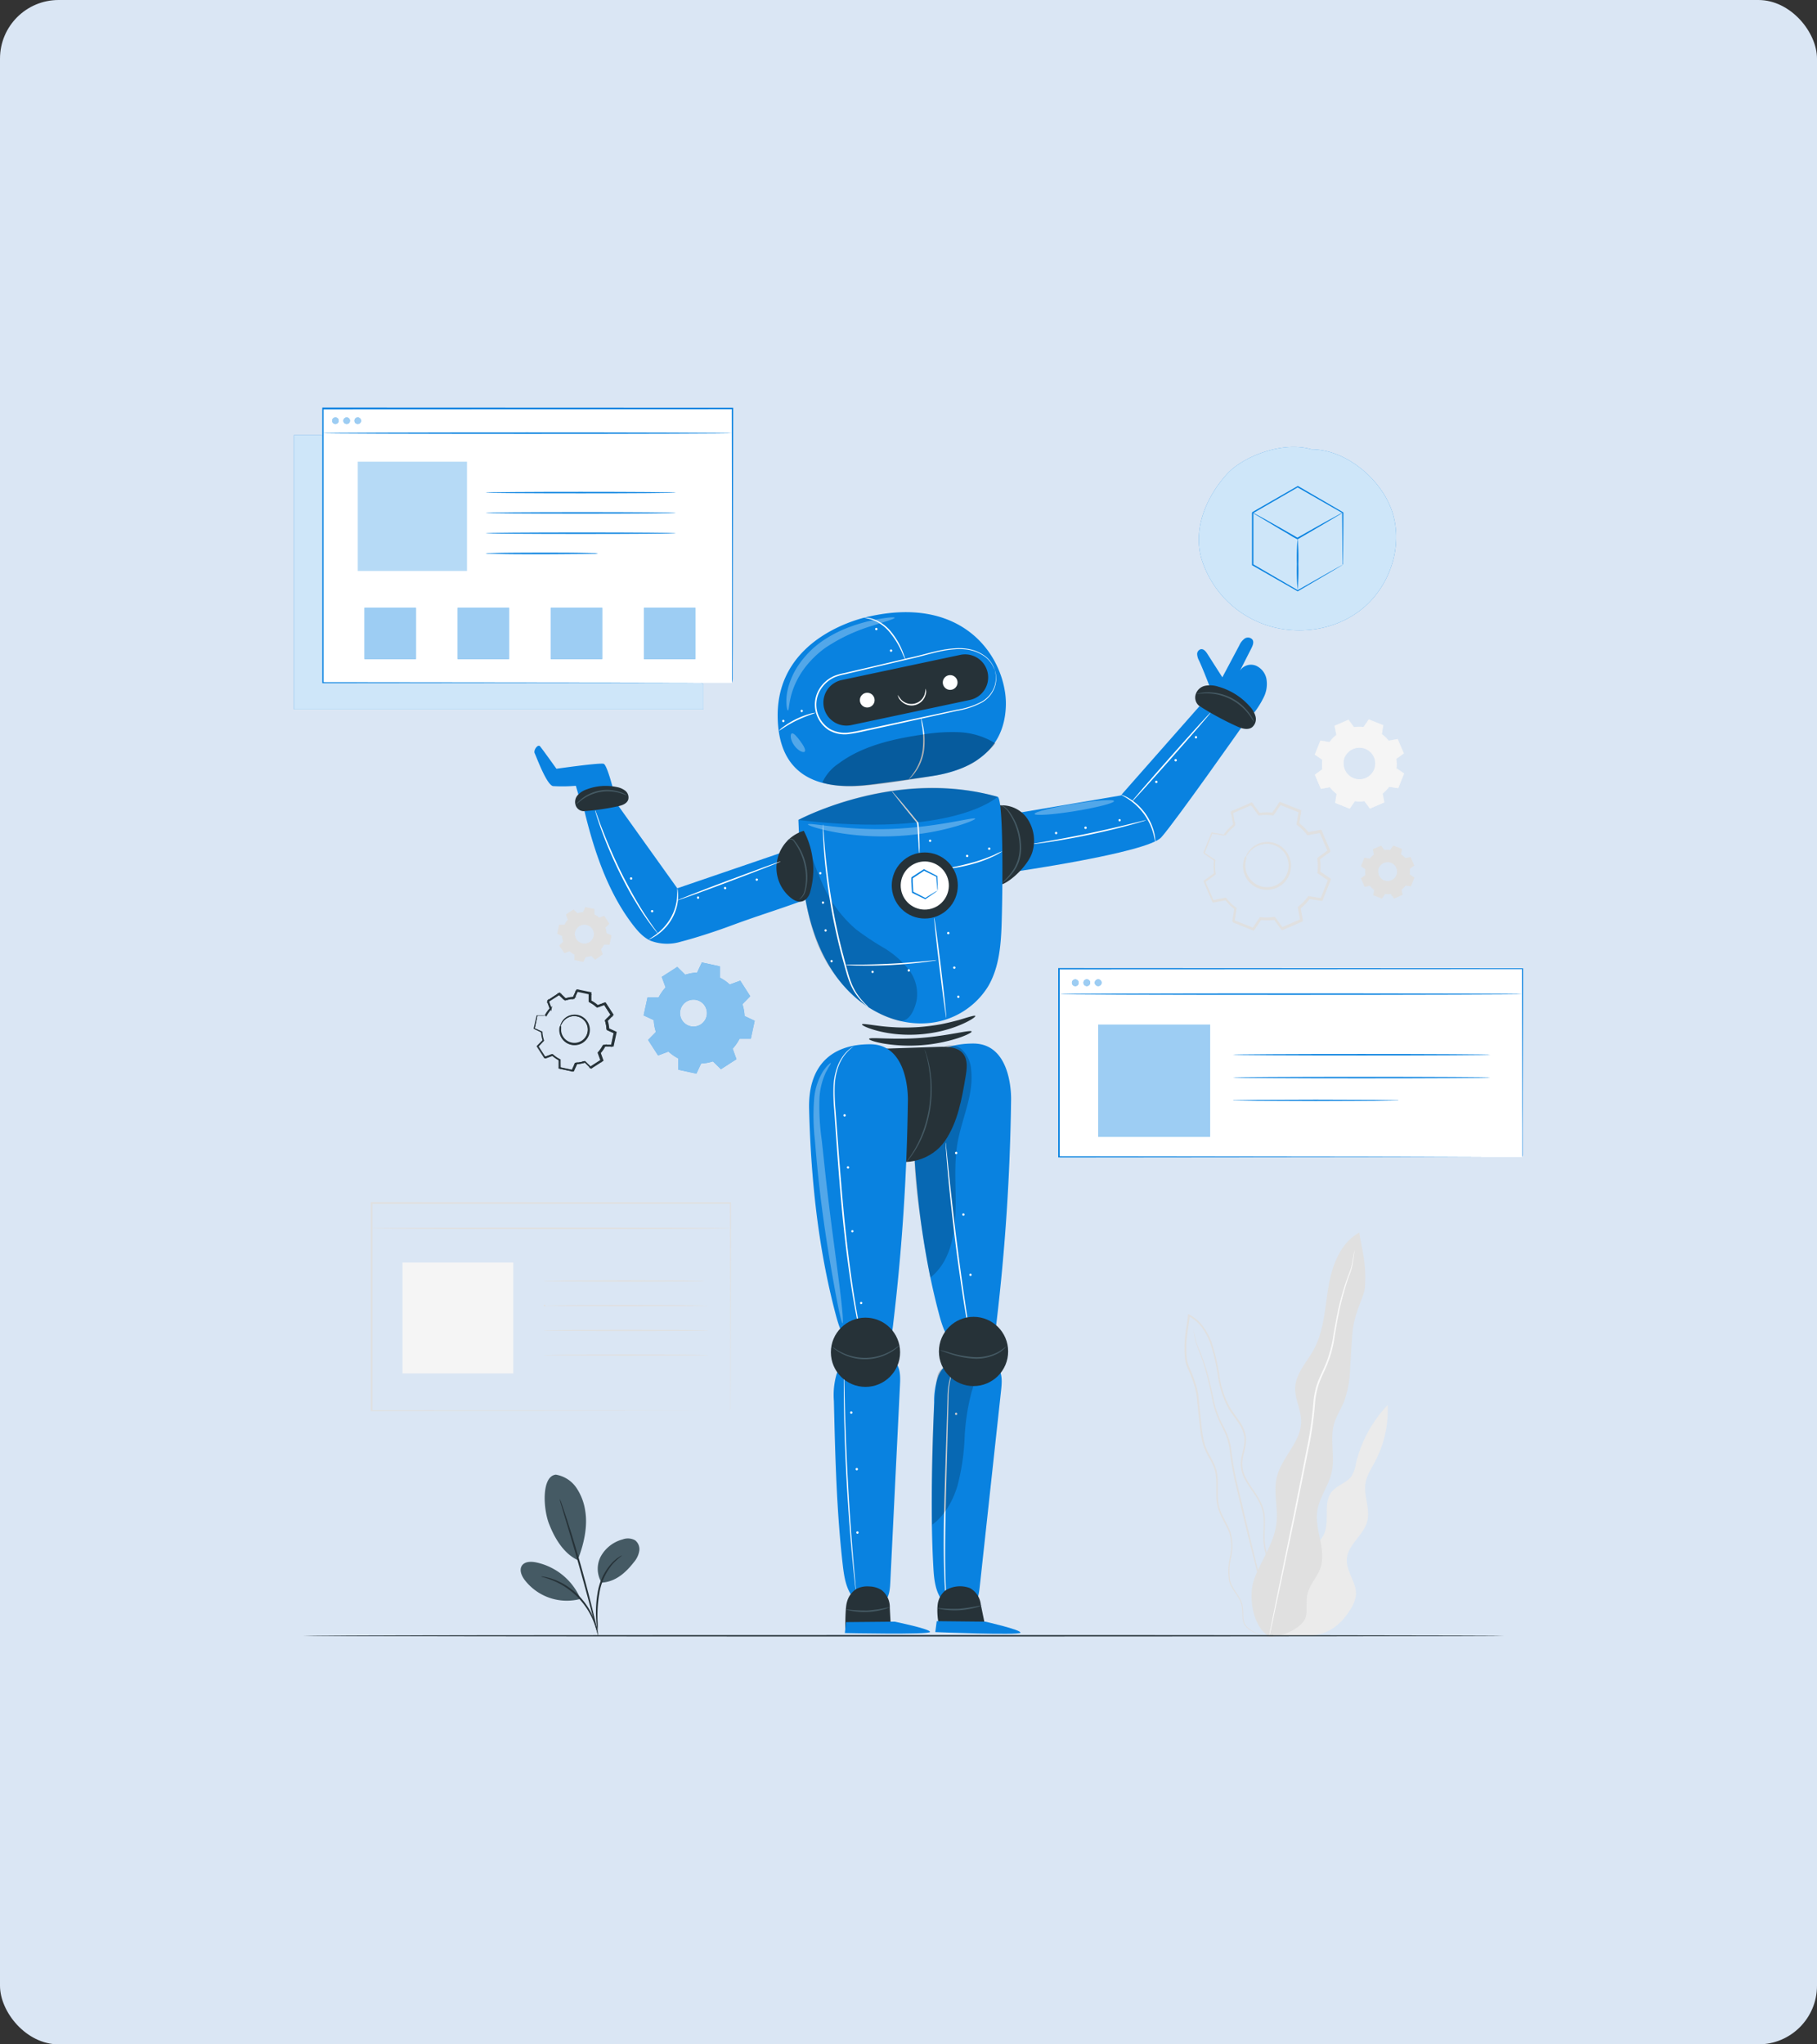 <svg xmlns="http://www.w3.org/2000/svg" width="496" height="558" viewBox="0 0 496 558">
  <rect x="0" y="0" width="496" height="558" fill="#333333" stroke="none"/>
  <g id="Chat-bot_Assessments" data-name="Chat-bot Assessments" transform="translate(-1072 -5495)">
    <rect id="Rectangle_26685" data-name="Rectangle 26685" width="496" height="558" rx="16" transform="translate(1072 5495)" fill="#dae6f4"/>
    <g id="Artificial_intelligence-pana" data-name="Artificial intelligence-pana" transform="translate(1118.516 5575.066)">
      <g id="freepik--background-complete--inject-2" transform="translate(54.714 116.29)">
        <path id="Path_54824" data-name="Path 54824" d="M362.232,180.357a13.99,13.99,0,0,1,2.639-2.709l-.639-3.455,5.332-2.308,2.062,2.832a14.482,14.482,0,0,1,3.786-.054l1.985-2.893,5.386,2.147-.546,3.47a14.251,14.251,0,0,1,2.716,2.639l3.447-.646,2.308,5.332-2.832,2.07a14.106,14.106,0,0,1,.054,3.778l2.893,1.985-2.147,5.386-3.463-.539a14.213,14.213,0,0,1-2.639,2.709l.639,3.455-5.332,2.308-2.062-2.839a14.482,14.482,0,0,1-3.786.062l-1.985,2.886-5.386-2.139.546-3.47a14.25,14.25,0,0,1-2.716-2.639l-3.447.646-2.308-5.332,2.839-2.07a14.1,14.1,0,0,1-.054-3.778l-2.893-1.985,2.147-5.386,3.463.539Zm5.8,5.979a6.233,6.233,0,1,0,3.337-3.425A6.225,6.225,0,0,0,368.034,186.336Z" transform="translate(-129.149 -148.701)" fill="none"/>
        <path id="Path_54825" data-name="Path 54825" d="M371.286,189.479a1.539,1.539,0,0,1,.123-.377,4.956,4.956,0,0,1,.554-1.008,6.156,6.156,0,0,1,3.393-2.439,6.418,6.418,0,0,1,2.939-.146,6.51,6.51,0,0,1,3.032,1.485,6.413,6.413,0,0,1-4.486,11.2,6.486,6.486,0,0,1-3.224-1.008,6.31,6.31,0,0,1-2.031-2.116,6.2,6.2,0,0,1-.77-4.109,4.92,4.92,0,0,1,.292-1.108,1.664,1.664,0,0,1,.169-.369,14.225,14.225,0,0,0-.308,1.539,6.156,6.156,0,0,0,.885,3.94,6.04,6.04,0,0,0,5.025,2.9,5.933,5.933,0,0,0,3.378-.931,6.048,6.048,0,0,0,.816-9.619,6.156,6.156,0,0,0-2.855-1.431,5.948,5.948,0,0,0-2.793.092,6.217,6.217,0,0,0-3.347,2.255A10.684,10.684,0,0,0,371.286,189.479Z" transform="translate(-132.401 -151.844)" fill="#e0e0e0"/>
        <path id="Path_54826" data-name="Path 54826" d="M362.209,180.316h-.215l-.662-.092-2.6-.369.069-.038-2.108,5.386-.038-.115c.885.592,1.862,1.262,2.9,1.97l.062.038v.069a14.052,14.052,0,0,0,.069,3.755V191l-.062.046-2.832,2.078.046-.177c.731,1.677,1.5,3.463,2.308,5.332l-.177-.092,3.447-.654h.1l.062.077a14.181,14.181,0,0,0,2.685,2.6l.085.062v.108c-.169,1.07-.354,2.255-.539,3.463l-.108-.192,5.386,2.139-.223.069c.616-.9,1.293-1.893,1.985-2.893l.062-.1h.115a14.158,14.158,0,0,0,3.732-.054h.115l.069.1,2.07,2.832-.239-.062,5.332-2.308-.115.215c-.208-1.085-.423-2.262-.646-3.447v-.123l.1-.069a14.351,14.351,0,0,0,2.6-2.678h0l.192-.077h.215l.215.038.439.069.87.131,1.724.277-.215.123q1.085-2.739,2.147-5.386l.069.239-2.886-1.993-.1-.062V190.5a14.413,14.413,0,0,0-.054-3.732v-.115l.092-.069,2.839-2.062-.062.231-2.308-5.332.2.108-3.447.639h-.108l-.069-.085a14.028,14.028,0,0,0-2.67-2.609l-.085-.062v-.108c.185-1.185.369-2.308.546-3.463l.108.177-5.386-2.155.185-.054c-.7,1.016-1.354,1.97-1.993,2.886l-.046.069h-.1a14.119,14.119,0,0,0-3.747,0h-.085l-.046-.062c-.77-1.039-1.416-1.97-2.055-2.847l.146.038-5.333,2.316.054-.1.616,3.455v.038h0a14.821,14.821,0,0,0-2.093,1.993l-.454.531a.846.846,0,0,1-.154.177l.131-.192c.092-.131.231-.315.431-.562a13.92,13.92,0,0,1,2.039-2.008v.062c-.185-.939-.4-2.07-.669-3.44v-.077h.069l5.317-2.308.092-.038.054.077,2.078,2.824-.123-.046a13.958,13.958,0,0,1,3.847-.069l-.139.062,1.978-2.9.069-.1.115.046,5.386,2.131.123.054v.131c-.177,1.123-.354,2.308-.539,3.463l-.069-.162a14.3,14.3,0,0,1,2.755,2.662l-.177-.062,3.455-.646h.138l.062.139,2.308,5.325.062.139-.123.092-2.832,2.07.077-.185a14.5,14.5,0,0,1,.054,3.847l-.085-.185,2.893,1.985.131.092-.054.146q-1.062,2.655-2.147,5.386l-.054.146H388.7l-1.731-.269-.862-.139-.439-.069h-.431c.085,0-.192.085.192-.077h0a14.619,14.619,0,0,1-2.67,2.747l.069-.2c.223,1.185.439,2.362.646,3.455v.154l-.146.062L378,206.178l-.138.069-.092-.131-2.07-2.839.185.077a14.267,14.267,0,0,1-3.847.054l.177-.077-1.985,2.886-.085.123-.138-.054-5.386-2.155-.131-.054v-.139c.192-1.208.377-2.393.554-3.463l.062.162a14.358,14.358,0,0,1-2.739-2.67l.162.054-3.447.639h-.131l-.046-.115-2.308-5.34-.046-.108.092-.062,2.847-2.062-.054.131a14.459,14.459,0,0,1,0-3.847l.046.108-2.886-2-.062-.046v-.069l2.178-5.386v-.046h.046l2.562.439.662.123Z" transform="translate(-129.126 -148.66)" fill="#e0e0e0"/>
        <path id="Path_54827" data-name="Path 54827" d="M371.212,189.449a6.363,6.363,0,0,1,.339-.685,6.184,6.184,0,1,1,1.462,7.841,6.448,6.448,0,0,1-2.355-5.225,7.35,7.35,0,0,1,.123-1.008,1.905,1.905,0,0,1,.115-.492l.069-.246v-.169h0a.208.208,0,0,0,.131.169l.239-.085a4.376,4.376,0,0,0-.285.769,5.925,5.925,0,0,0,.231,3.794,6.16,6.16,0,0,0,11.265.362,6.227,6.227,0,0,0-9.634-7.479,6,6,0,0,0-1.416,1.747c-.123.223-.2.4-.254.523s-.077.192-.077.185a.462.462,0,0,1,.038-.192,3.425,3.425,0,0,1,.223-.554,5.824,5.824,0,0,1,1.385-1.824,6.417,6.417,0,0,1,7.9-.462,6.541,6.541,0,0,1,2.793,5,6.618,6.618,0,0,1-.646,3.216,6.555,6.555,0,0,1-11.973-.369,6.279,6.279,0,0,1-.246-4.047,4.378,4.378,0,0,1,.323-.87l.077-.138.162.054c.139.046.154.231.139.192v.292l-.069.231c-.038.154-.077.315-.108.469a7.937,7.937,0,0,0-.115.946,6.347,6.347,0,0,0,.216,1.87,5.9,5.9,0,1,0,9.234-6.279,6.01,6.01,0,0,0-4.3-1.154,6.156,6.156,0,0,0-3.139,1.324,6.518,6.518,0,0,0-1.447,1.647C371.351,189.226,371.243,189.48,371.212,189.449Z" transform="translate(-132.327 -151.814)" fill="#e0e0e0"/>
        <path id="Path_54828" data-name="Path 54828" d="M362.163,180.182l-3.509-.562h.054c-.562,1.393-1.293,3.24-2.2,5.5v-.085l2.947,2.031-.123.1-.046-.1h.162a14.313,14.313,0,0,0,.054,3.794h-.185l.054-.115.138.115-2.916,2.124v-.123l2.385,5.525-.131-.069,3.563-.662v.239l-.146-.054.146-.192a14.358,14.358,0,0,0,2.716,2.647l-.2.154-.062-.146h.254c-.177,1.093-.369,2.308-.569,3.586l-.077-.146,5.633,2.239-.169.054,2.055-3,.185.223-.162.069-.038-.285a14.267,14.267,0,0,0,3.786-.054l-.038.292-.162-.069.185-.231,2.147,2.947-.192-.054,5.594-2.408-.1.177c-.208-1.093-.439-2.308-.669-3.586h.323l-.062.169-.269-.192a14.173,14.173,0,0,0,2.647-2.724l.2.269-.169.069-.038-.331,3.6.569-.192.108c.7-1.747,1.47-3.694,2.247-5.663l.069.215-3.016-2.062.269-.223.077.162-.346.054a14.213,14.213,0,0,0-.062-3.778l.354.046-.069.162-.277-.223,2.939-2.147-.062.223c-.769-1.731-1.539-3.64-2.408-5.571l.208.108-3.578.677.038-.369.154.054-.223.3a14.2,14.2,0,0,0-2.709-2.624l.292-.231.062.146-.369.046c.169-1.116.362-2.347.554-3.586l.123.215-5.61-2.216.231-.077c-.631.931-1.331,1.962-2.039,2.986l-.239-.292.115-.054.062.377a14.081,14.081,0,0,0-3.763.069l.046-.377.108.046-.239.3-2.124-2.9.239.069-5.456,2.378.115-.223c.215,1.108.446,2.308.677,3.509h-.385v-.054l.315.223A13,13,0,0,0,362.578,180l-.162.208h-.1c.054,0-.185-.208-.269-.115h-.038l.346-.408c.231-.285.485-.562.731-.823a16.12,16.12,0,0,1,1.624-1.454l-.069.192c-.215-1.177-.423-2.308-.631-3.486l.377.062-.046.085-.254-.277,5.34-2.27v.369H369.3l.208-.308q1.062,1.454,2.1,2.9l-.192-.085a14.5,14.5,0,0,1,3.955-.038l-.185.077,2.031-2.947.223.3-.162.046v-.369l5.386,2.162-.239.277-.092-.162.362-.069c-.192,1.2-.377,2.385-.569,3.555l-.077-.185a14.413,14.413,0,0,1,2.855,2.785l-.192-.069,3.547-.654-.054.354-.177-.092.262-.246,2.308,5.332h-.354l.054-.2.292.2-2.924,2.124.077-.177a14.19,14.19,0,0,1,.046,3.994l-.077-.169,2.978,2.047-.277.2-.062-.208h.339q-1.1,2.77-2.147,5.386l-.254-.215.192-.108.062.323-3.57-.562.162-.069a14.273,14.273,0,0,1-2.785,2.862l.062-.162.662,3.555-.308-.046.1-.2.215.231-5.34,2.308v-.3l.208.062-.169.246-2.124-2.924.146.062a14.181,14.181,0,0,1-3.986.054l.138-.062-2.032,2.9-.162-.223.2-.062v.277l-5.386-2.147.169-.192.1.169-.254.046c.208-1.308.385-2.447.562-3.555l.046.123a14.521,14.521,0,0,1-2.839-2.762l.123.046-3.54.662.038-.223.154.085-.162.146-2.308-5.325h.192l-.038.154-.162-.115,2.893-2.108-.038.092a14.288,14.288,0,0,1-.054-3.909v.077l-2.947-2.016.108-.085.038.108h-.138l2.139-5.386.062.054h-.062v-.085l3.47.531a5.258,5.258,0,0,1-.862-.085l-2.616-.354h-.131l.115-.062.062-.038.108-.062-.046.115c-.508,1.331-1.177,3.078-2.093,5.386l-.069.192-.062-.192v-.108l-.062-.2.169.115,2.955,2h.046v.046a14.374,14.374,0,0,0,.077,3.847v.062h-.046l-2.886,2.124-.239.177.077-.285.046-.154.077-.285.115.269c.693,1.6,1.439,3.309,2.308,5.317l.139.308-.292-.154-.162-.085-.292-.154.331-.062,3.532-.669h.077l.046.054a13.852,13.852,0,0,0,2.793,2.709l.069.046v.077l-.546,3.555-.062.385-.192-.339-.1-.169-.192-.339.362.146,5.386,2.131.385.154-.4.115-.192.062-.4.123.239-.339,2.031-2.986.054-.077h.092a14.188,14.188,0,0,0,3.9-.069h.092l.054.077,2.131,2.916.269.369-.439-.115-.208-.062-.439-.115.416-.185,5.332-2.308.431-.192-.223.416-.1.2-.223.416-.092-.462-.662-3.555v-.108l.085-.062a14.072,14.072,0,0,0,2.724-2.8l.062-.085h.1l3.57.562.5.077-.439.246-.192.115-.439.246.185-.469q1.05-2.632,2.147-5.386l.185-.477.154.492.062.208.154.5-.423-.292-2.986-2.047-.092-.062v-.115a14.068,14.068,0,0,0-.054-3.894v-.108l.092-.069,2.916-2.131.431-.308-.138.516a.294.294,0,0,1-.054.2l-.146.523-.208-.5q-1.154-2.632-2.308-5.332l-.215-.492.477.254.185.092.477.262-.539.1-3.54.654h-.115l-.077-.092a13.644,13.644,0,0,0-2.778-2.709l-.092-.069v-.115c.192-1.177.377-2.362.569-3.563l.085-.546.277.485.092.162.277.485-.523-.208-5.386-2.155-.523-.208.539-.169.162-.046.539-.162-.323.462-2.031,2.955-.069.1h-.115a14.012,14.012,0,0,0-3.847,0h-.123l-.069-.1q-1.039-1.439-2.1-2.9l-.331-.454.546.146h.131l.554.154-.531.223-5.34,2.308-.523.223.269-.5.046-.092.269-.508.1.569c.208,1.154.416,2.308.631,3.486v.123l-.1.069a15.245,15.245,0,0,0-1.577,1.416c-.246.262-.485.523-.716.769l-.354.423v.038h-.046c-.077.092-.323-.123-.262-.115h0a.637.637,0,0,1,0-.115,1.192,1.192,0,0,1,.108-.223l.177-.215a12.989,12.989,0,0,1,2.308-2.385l.569-.462-.254.685v.054l-.246.669-.138-.7c-.231-1.2-.462-2.4-.677-3.509v-.154l.146-.069,5.463-2.378.146-.062.092.131,2.124,2.893.423.577-.662-.277-.108-.046-.654-.269.7-.108a14.905,14.905,0,0,1,3.847-.069l.708.085-.654.292-.115.054-.646.292.4-.585,2.039-2.986.085-.131.154.062,5.61,2.216.138.062v.154c-.192,1.239-.385,2.47-.554,3.586l-.108.685-.262-.646-.062-.146-.262-.639.554.408a14.782,14.782,0,0,1,2.786,2.7l.423.546-.646-.246-.154-.054-.646-.246.677-.123,3.578-.669h.154l.062.138,2.4,5.579.062.138-.123.085L388,186.746l-.539.392.262-.616.069-.162.254-.608.1.654a14.619,14.619,0,0,1,.054,3.847l-.077.646-.269-.593-.077-.169-.269-.592.539.369,3.009,2.062.123.085-.054.131-2.255,5.663-.054.131h-.139l-3.6-.569-.616-.1.577-.231.169-.069.569-.239-.369.5a14.744,14.744,0,0,1-2.7,2.778l-.477.369.208-.562.069-.177.215-.562.108.592c.231,1.254.462,2.493.662,3.586v.131l-.115.054-5.594,2.4-.115.054-.077-.108-2.147-2.947-.323-.454.508.215.169.069.508.215-.546.085a14.559,14.559,0,0,1-3.847.046l-.531-.069.485-.215.162-.077.492-.223-.308.446c-.723,1.054-1.439,2.085-2.062,3l-.069.092-.108-.046-5.633-2.255-.1-.038v-.108c.208-1.262.4-2.5.577-3.586l.077-.462.177.431.054.146.177.431-.369-.277a14.421,14.421,0,0,1-2.762-2.7l-.269-.346.416.154.138.054.416.162-.431.077-3.563.646h-.092l-.038-.085c-.831-1.954-1.624-3.8-2.355-5.533l-.038-.077.069-.054,2.932-2.108.269-.2-.131.315-.046.108-.131.315-.046-.339a14.573,14.573,0,0,1-.038-3.847l.038-.3.123.269.046.1.123.277-.246-.169-2.939-2.047-.046-.038v-.054l2.247-5.479h0l2.616.462.662.131Z" transform="translate(-129.08 -148.526)" fill="#e0e0e0"/>
        <path id="Path_54829" data-name="Path 54829" d="M129.131,213.185a6.11,6.11,0,0,1,.908-1.324l-.516-1.393,2.062-1.331,1.062,1.031a6.349,6.349,0,0,1,1.539-.292l.623-1.347,2.4.516v1.485a5.618,5.618,0,0,1,1.324.908l1.393-.516,1.339,2.062-1.039,1.062a6.286,6.286,0,0,1,.292,1.577l1.347.616-.516,2.408h-1.477a6.11,6.11,0,0,1-.908,1.324l.508,1.393-2.008,1.377-1.062-1.031a6.287,6.287,0,0,1-1.539.292l-.623,1.347-2.408-.516V221.35a5.8,5.8,0,0,1-1.316-.908l-1.4.516-1.377-2.062,1.031-1.062a6.348,6.348,0,0,1-.292-1.577l-1.347-.623.516-2.4h1.485Zm2.839,2.078a2.639,2.639,0,1,0,3.132-2.024,2.639,2.639,0,0,0-3.132,2.024Z" transform="translate(-76.244 -157.175)" fill="#e0e0e0"/>
        <path id="Path_54830" data-name="Path 54830" d="M133.39,216.637a1.97,1.97,0,0,1,.192-.623,2.616,2.616,0,0,1,1.239-1.254,2.77,2.77,0,0,1,1.216-.269,2.685,2.685,0,0,1,1.362.408,2.439,2.439,0,0,1,.593.5,2.409,2.409,0,0,1,.446.677,2.762,2.762,0,0,1,.185,1.677,2.693,2.693,0,0,1-.854,1.454,2.517,2.517,0,0,1-.677.446,2.708,2.708,0,0,1-.769.215,2.762,2.762,0,0,1-1.408-.192,2.586,2.586,0,0,1-.993-.77,2.639,2.639,0,0,1-.631-1.647,2.016,2.016,0,0,1,.085-.654v.646a2.647,2.647,0,0,0,.646,1.585,2.524,2.524,0,0,0,.962.693,2.7,2.7,0,0,0,1.347.169,2.655,2.655,0,0,0,.708-.208,2.493,2.493,0,0,0,.639-.423,2.532,2.532,0,0,0,.631-2.963,2.378,2.378,0,0,0-.416-.646,2.493,2.493,0,0,0-.554-.477,2.578,2.578,0,0,0-1.3-.392,2.609,2.609,0,0,0-2.393,1.424C133.444,216.421,133.413,216.645,133.39,216.637Z" transform="translate(-77.664 -158.549)" fill="#e0e0e0"/>
        <path id="Path_54831" data-name="Path 54831" d="M129.121,213.151h-1.485c-.131.616-.292,1.424-.5,2.4h0l1.354.616h0a6.155,6.155,0,0,0,.3,1.539h0l-1,1.154v-.069c.416.654.87,1.339,1.339,2.062h-.069l1.393-.516h0a5.94,5.94,0,0,0,1.308.9h0v1.524l-.054-.062,2.408.508-.085.038.623-1.347v-.038h.046a6.041,6.041,0,0,0,1.539-.285h.046l1.062,1.039h-.092l2.062-1.331v.085l-.516-1.393v-.046h0a5.909,5.909,0,0,0,.9-1.3h0v-.046h1.524l-.069.062c.169-.816.346-1.616.508-2.408l.046.085-1.347-.623h-.046v-.046a5.841,5.841,0,0,0-.285-1.539v-.046h0q.531-.531,1.039-1.062v.092c-.454-.708-.9-1.393-1.339-2.062h.085l-1.393.516h-.038a6.156,6.156,0,0,0-1.3-.9h-.038v-1.524l.046.062-2.4-.516.069-.038-.631,1.347h0a6.156,6.156,0,0,0-1.539.285h0c-.385-.377-.731-.723-1.062-1.039h.108l-2.062,1.331V210.4l.508,1.393h0a6.525,6.525,0,0,0-.723.962l-.154.262-.046.085A.347.347,0,0,1,129.2,213l.139-.262a6.156,6.156,0,0,1,.708-.985h0c-.146-.377-.315-.831-.523-1.385h0c.577-.385,1.254-.831,2.055-1.347h0l1.07,1.039h-.054a6.033,6.033,0,0,1,1.585-.3h-.046c.2-.423.408-.87.623-1.347v-.038h.046l2.408.508h.046v1.477a6.155,6.155,0,0,1,1.339.916h-.069l1.393-.516h.054v.046c.439.669.885,1.354,1.339,2.062l.038.046H141.3l-1.031,1.07v-.077a5.825,5.825,0,0,1,.292,1.593l-.038-.062,1.347.623h.054v.062c-.162.769-.339,1.585-.508,2.4v.054h-1.539l.062-.038h0a5.909,5.909,0,0,1-.916,1.331V219.8c.177.477.346.954.508,1.393v.062h-.054l-1.978,1.454-.054.038-.038-.046-1.062-1.031h.069a5.964,5.964,0,0,1-1.593.292l.062-.038-.623,1.347v.046h-.054l-2.4-.516h-.054v-1.477a5.918,5.918,0,0,1-1.331-.923h.062l-1.393.508h-.046l-1.362-2.047v-.038h0l1.039-1.062v.054a6.056,6.056,0,0,1-.285-1.585v.038l-1.347-.631h0c.208-.977.385-1.785.523-2.393h1.539Z" transform="translate(-76.235 -157.14)" fill="#e0e0e0"/>
        <path id="Path_54832" data-name="Path 54832" d="M414.67,190.141a5.84,5.84,0,0,1,1.116-1.147l-.269-1.462,2.255-.97.877,1.2a5.864,5.864,0,0,1,1.6,0l.839-1.223,2.308.908-.231,1.462a6.108,6.108,0,0,1,1.154,1.116l1.454-.269.977,2.255-1.2.877a6.154,6.154,0,0,1,0,1.6l1.223.839-.908,2.308-1.47-.231a6.3,6.3,0,0,1-1.116,1.147l.269,1.462-2.247.923-.87-1.2a6.155,6.155,0,0,1-1.6,0l-.846,1.223-2.308-.908.231-1.47a5.839,5.839,0,0,1-1.147-1.116l-1.462.277-.97-2.262,1.193-.87a6.154,6.154,0,0,1,0-1.6l-1.223-.839.908-2.308,1.47.231Zm2.455,2.532a2.632,2.632,0,1,0,1.405-1.45A2.632,2.632,0,0,0,417.125,192.673Z" transform="translate(-141.982 -152.106)" fill="#e0e0e0"/>
        <path id="Path_54833" data-name="Path 54833" d="M418.5,193.995a1.993,1.993,0,0,1,.292-.585,2.6,2.6,0,0,1,1.431-1.031,2.675,2.675,0,0,1,3.024,1.162,2.477,2.477,0,0,1,.315.769,2.678,2.678,0,0,1-.1,1.677,2.716,2.716,0,0,1-1.077,1.293,2.67,2.67,0,0,1-1.539.408,2.673,2.673,0,0,1-2.555-3.047,1.862,1.862,0,0,1,.192-.623,4.382,4.382,0,0,0-.131.631,2.6,2.6,0,0,0,.369,1.67,2.632,2.632,0,0,0,.831.846,2.685,2.685,0,0,0,1.3.385,2.578,2.578,0,0,0,2.455-1.616,2.583,2.583,0,0,0-.669-2.862,2.593,2.593,0,0,0-3.809.392A5.517,5.517,0,0,0,418.5,193.995Z" transform="translate(-143.357 -153.428)" fill="#e0e0e0"/>
        <path id="Path_54834" data-name="Path 54834" d="M414.654,190.167h-.092l-.277-.038-1.1-.162h0c-.223.585-.531,1.354-.893,2.308v-.046l1.231.839h0a6.16,6.16,0,0,0,0,1.593h0l-1.193.877v-.062l.977,2.255h-.069l1.462-.277h.038a6,6,0,0,0,1.139,1.108h0v.038c-.069.454-.146.954-.231,1.462l-.038-.069,2.308.9h-.085l.839-1.223h.046a6.4,6.4,0,0,0,1.577,0h.046l.877,1.2h-.092l2.262-.97-.046.077c-.085-.462-.177-.954-.277-1.454v-.046h.038a5.918,5.918,0,0,0,1.1-1.131h.162l1.462.231-.077.046.908-2.308v.092l-1.223-.839H425.4a6.066,6.066,0,0,0,0-1.585v-.046h.038l1.2-.87v.085l-.97-2.255.077.038-1.462.269h-.038A5.956,5.956,0,0,0,423.1,189.1h0c.077-.508.162-.993.231-1.47v.069l-2.308-.908h.069l-.846,1.223h0a6.041,6.041,0,0,0-1.585,0h0l-.87-1.2h.054l-2.262.962v-.038c.108.585.192,1.062.262,1.462h0a6.38,6.38,0,0,0-.877.831l-.192.223-.062.077.054-.085.185-.239a5.979,5.979,0,0,1,.862-.846h0c-.077-.392-.169-.877-.285-1.454h0l2.255-.985h0l.877,1.2h-.046a5.879,5.879,0,0,1,1.608,0h-.046c.262-.392.539-.769.839-1.231v-.038h.046l2.308.9h.046v.054l-.223,1.462V189a6.2,6.2,0,0,1,1.17.993H424.3l1.462-.277h.054v.046l.97,2.255v.054h-.046l-1.2.87v-.069a6.032,6.032,0,0,1,0,1.624v-.069l1.223.839h.054v.062l-.908,2.308v.054h-.062l-1.462-.231h.069a6.24,6.24,0,0,1-1.131,1.162v-.077L423.6,200h-.054l-2.255,1.031h-.054l-.038-.046-.87-1.208h.069a6.064,6.064,0,0,1-1.624,0h.069L418,201v.046h-.054l-2.308-.908h-.054v-.046c.085-.516.162-1.016.231-1.47v.062a6.026,6.026,0,0,1-1.162-1.131h.062l-1.462.269h-.046v-.038l-.97-2.262v-.038h0l1.208-.87v.046a6,6,0,0,1,0-1.616v.038l-1.216-.839h0c.377-.931.685-1.693.916-2.308h0l1.085.185.277.046Z" transform="translate(-141.966 -152.131)" fill="#e0e0e0"/>
        <path id="Path_54835" data-name="Path 54835" d="M399.891,148.025a10.264,10.264,0,0,1,1.87-1.916l-.454-2.439,3.77-1.624,1.462,2a10.058,10.058,0,0,1,2.678,0L410.595,142l3.847,1.539-.385,2.447a9.812,9.812,0,0,1,1.916,1.87l2.439-.454,1.624,3.77-2,1.462a10,10,0,0,1,0,2.67l2.047,1.408-1.539,3.847-2.447-.385a10,10,0,0,1-1.87,1.916l.454,2.439-3.77,1.624-1.462-2a10.318,10.318,0,0,1-2.67,0l-1.408,2.039-3.847-1.539.385-2.447a10.264,10.264,0,0,1-1.916-1.87l-2.439.454-1.624-3.77,2.008-1.462a10.055,10.055,0,0,1,0-2.678l-2.047-1.4,1.539-3.847,2.447.385Zm4.1,4.232a4.4,4.4,0,1,0,2.352-2.419A4.409,4.409,0,0,0,403.993,152.257Z" transform="translate(-138.199 -141.838)" fill="#f5f5f5"/>
        <path id="Path_54836" data-name="Path 54836" d="M406.31,154.47a3.355,3.355,0,0,1,.485-.977,4.463,4.463,0,0,1,6.61-.769,4.008,4.008,0,0,1,.839.985,4.4,4.4,0,0,1,.539,1.247,4.509,4.509,0,0,1-1.978,4.979,4.317,4.317,0,0,1-1.247.531,4.146,4.146,0,0,1-1.293.146,4.486,4.486,0,0,1-3.709-2.2,4.355,4.355,0,0,1-.562-2.9,3.255,3.255,0,0,1,.316-1.039,5.5,5.5,0,0,0-.215,1.054,4.332,4.332,0,0,0,4.178,4.855,4.193,4.193,0,0,0,1.223-.146,3.894,3.894,0,0,0,1.177-.516,4.294,4.294,0,0,0,1.708-2.039,4.348,4.348,0,0,0,.162-2.662,4.116,4.116,0,0,0-.5-1.177,4.317,4.317,0,0,0-2.816-1.962,4.24,4.24,0,0,0-1.978.069,4.348,4.348,0,0,0-2.37,1.6C406.464,154.108,406.341,154.485,406.31,154.47Z" transform="translate(-140.516 -144.051)" fill="#f5f5f5"/>
        <path id="Path_54837" data-name="Path 54837" d="M399.889,147.977h-.154l-.462-.062-1.839-.269h.046c-.385.977-.885,2.308-1.5,3.847v-.077l2.055,1.393h.038v.046a10.3,10.3,0,0,0,.046,2.655v.046h-.038l-2,1.47v-.115q.77,1.793,1.631,3.77l-.108-.062,2.439-.454h.062l.038.054a9.841,9.841,0,0,0,1.9,1.839h.054v.069c-.115.77-.246,1.6-.377,2.447l-.069-.115L405.5,166l-.138.046c.431-.639.916-1.339,1.4-2.047v-.062h.069a9.879,9.879,0,0,0,2.647,0h.077l.038.062,1.462,2.008-.146-.046,3.77-1.624-.077.139c-.138-.77-.292-1.6-.454-2.439v-.077l.062-.046a10,10,0,0,0,1.847-1.893h0l.046-.062h.069l2.455.385-.138.085q.769-1.939,1.539-3.847l.046.146-2.039-1.4-.062-.046v-.069a9.817,9.817,0,0,0-.038-2.647v-.077h.054L420,151.024l-.038.146c-.554-1.285-1.093-2.547-1.624-3.77l.131.069-2.439.446h-.069l-.038-.054a9.8,9.8,0,0,0-1.9-1.847l-.046-.046v-.062c.131-.839.262-1.654.385-2.447l.069.108-3.847-1.539h.115l-1.408,2.039v.046h-.054a9.834,9.834,0,0,0-2.655,0h-.046v-.038l-1.454-2.016h.092l-3.809,1.616v-.069c.177.977.323,1.777.439,2.447h0a10.686,10.686,0,0,0-1.462,1.377l-.323.385c-.069.085-.1.131-.108.123L400,147.8l.308-.392a9.365,9.365,0,0,1,1.447-1.416h0c-.131-.669-.285-1.462-.469-2.439v-.046h0l3.763-1.639h.054l.038.046,1.47,2h-.085a9.841,9.841,0,0,1,2.7-.046l-.085.038,1.4-2.055.038-.062h.077l3.847,1.539h.077v.085c-.123.769-.246,1.608-.377,2.447l-.046-.1a10,10,0,0,1,1.947,1.885l-.108-.046,2.439-.454h.085l.038.085q.769,1.831,1.631,3.77v.085l-.077.054L418.1,152.6l.046-.115a10,10,0,0,1,.046,2.709l-.054-.115,2.047,1.4.077.062v.092q-.769,1.878-1.539,3.847l-.038.092h-.1l-2.455-.385.123-.054h0a10.073,10.073,0,0,1-1.893,1.939l.046-.123c.162.839.315,1.67.454,2.439v.1h-.092L411,166.113h-.092l-.062-.077-1.454-2.008.115.046a10.348,10.348,0,0,1-2.709,0l.108-.054-1.4,2.047-.054.077h-.085l-3.847-1.539-.085-.038v-.085c.138-.854.269-1.693.385-2.447l.046.1a10.082,10.082,0,0,1-1.939-1.893l.108.038-2.447.454h-.077v-.077l-1.616-3.77v-.069h.062l2.008-1.462v.085a10.281,10.281,0,0,1,0-2.7v.069l-2.039-1.408h-.046v-.046c.623-1.539,1.147-2.832,1.539-3.809h0l1.816.308.462.085Z" transform="translate(-138.197 -141.79)" fill="#f5f5f5"/>
        <path id="Path_54838" data-name="Path 54838" d="M159.109,369.985V354.649c0-9.819-.046-23.969-.077-41.336l.154.154-97.955.046h0l.2-.2v56.672l-.185-.185,70.454.092,20.237.046h.046l-20.191.054-70.577.085H61V313.02h.208l97.955.046h.154v.154c0,17.406-.062,31.595-.085,41.429,0,4.9,0,8.711-.038,11.311V368.9A5.992,5.992,0,0,1,159.109,369.985Z" transform="translate(-61 -181.262)" fill="#e0e0e0"/>
        <path id="Path_54839" data-name="Path 54839" d="M159.228,322.258c0,.108-21.915.2-48.939.2s-48.939-.092-48.939-.2,21.907-.208,48.939-.208S159.228,322.142,159.228,322.258Z" transform="translate(-61.081 -183.344)" fill="#e0e0e0"/>
        <rect id="Rectangle_27704" data-name="Rectangle 27704" width="30.256" height="30.256" transform="translate(8.634 148.256)" fill="#f5f5f5"/>
        <path id="Path_54840" data-name="Path 54840" d="M166.139,340.949a2.726,2.726,0,0,1-.439.038l-1.277.038-4.694.062-15.482.062-15.49-.062-4.694-.062-1.277-.038a2.923,2.923,0,0,1-.446-.038,1.716,1.716,0,0,1,.446-.046h1.277l4.694-.069,15.49-.054,15.482.054,4.694.069H165.7a1.609,1.609,0,0,1,.439.046Z" transform="translate(-75.14 -187.661)" fill="#e0e0e0"/>
        <path id="Path_54841" data-name="Path 54841" d="M167.116,349.67a1.6,1.6,0,0,1-.454,0l-1.3.038-4.8.062-15.828.062L128.9,349.77l-4.794-.062-1.308-.038a.228.228,0,1,1,0-.038l1.308-.038,4.794-.062,15.836-.062,15.828.062,4.8.062,1.3.038a1.6,1.6,0,0,1,.454.038Z" transform="translate(-75.14 -189.665)" fill="#e0e0e0"/>
        <path id="Path_54842" data-name="Path 54842" d="M167.116,358.462a1.745,1.745,0,0,1-.454.046l-1.3.038-4.8.062-15.828.054-15.836-.054-4.794-.062-1.308-.038a1.816,1.816,0,0,1-.454-.046,3.138,3.138,0,0,1,.454-.038H124.1l4.794-.062,15.836-.062,15.828.062,4.8.062h1.3a2.973,2.973,0,0,1,.454.038Z" transform="translate(-75.14 -191.7)" fill="#e0e0e0"/>
        <path id="Path_54843" data-name="Path 54843" d="M167.116,367.24a2.073,2.073,0,0,1-.454.038h-1.3l-4.8.062-15.828.062L128.9,367.34l-4.794-.062h-1.308a2.164,2.164,0,0,1-.454-.038,1.663,1.663,0,0,1,.454-.038l1.308-.038,4.794-.069,15.836-.054,15.828.054,4.8.069,1.3.038a1.6,1.6,0,0,1,.454.038Z" transform="translate(-75.14 -193.715)" fill="#e0e0e0"/>
        <path id="Path_54844" data-name="Path 54844" d="M388.235,431.723c-.585-2.308.954-4.671,2.685-6.348s3.778-3.193,4.686-5.425c1.462-3.617-.454-8.326,2.031-11.334,1.462-1.77,4.071-2.355,5.386-4.248a9.572,9.572,0,0,0,1.177-3.393A34.627,34.627,0,0,1,412.859,385a30.01,30.01,0,0,1-3.455,15.467c-1.008,1.893-2.247,3.74-2.593,5.863-.554,3.44,1.347,7,.485,10.388-.993,3.847-5.386,6.425-5.586,10.411-.192,3.37,2.724,6.341,2.493,9.711a9.234,9.234,0,0,1-1.539,3.986c-2.632,4.317-6.471,7.272-12.273,7.148l-7.11.208Z" transform="translate(-135.292 -197.855)" fill="#ebebeb"/>
        <path id="Path_54845" data-name="Path 54845" d="M374.04,440.748a5.657,5.657,0,0,1-1.954-.054,12.14,12.14,0,0,1-2.308-.592,9.81,9.81,0,0,1-2.839-1.539,3.909,3.909,0,0,1-1.162-1.539,7.125,7.125,0,0,1-.323-2.124,21.661,21.661,0,0,0-.154-2.308,6.456,6.456,0,0,0-.854-2.308c-.831-1.47-2.216-2.87-2.655-4.871a16.78,16.78,0,0,1,.231-6.233,13.094,13.094,0,0,0-.131-6.671c-.808-2.224-2.308-4.24-3.078-6.748s-.385-5.256-.539-7.941a10.4,10.4,0,0,0-.9-3.947c-.569-1.262-1.362-2.455-1.978-3.778-1.239-2.685-1.447-5.717-1.777-8.7-.154-1.5-.315-3.009-.485-4.54a21.608,21.608,0,0,0-.769-4.548,41,41,0,0,0-1.67-4.409,13.789,13.789,0,0,1-.816-2.308,24.315,24.315,0,0,1-.215-2.439,29.247,29.247,0,0,1,.215-4.917c.208-1.639.508-3.263.693-4.909a.728.728,0,0,1,.038-.285l.038-.323.285.146a10.965,10.965,0,0,1,3.809,3.247,17.543,17.543,0,0,1,2.308,4.348,54.052,54.052,0,0,1,2.162,9.311,25.062,25.062,0,0,0,2.916,8.557c.769,1.27,1.708,2.432,2.524,3.67a10,10,0,0,1,1.739,4.063c.4,3-1.27,5.633-.939,8.295a9.234,9.234,0,0,0,1.277,3.693c.639,1.139,1.393,2.2,2.1,3.263a20.974,20.974,0,0,1,1.893,3.286,10.471,10.471,0,0,1,.846,3.57c.162,2.393-.192,4.663,0,6.81a15.589,15.589,0,0,0,1.716,5.848c.846,1.754,1.8,3.34,2.585,4.878a24.993,24.993,0,0,1,1.07,2.308,10.849,10.849,0,0,1,.608,2.247,14.357,14.357,0,0,1,0,4.055,10.242,10.242,0,0,1-2.062,5.163,4.554,4.554,0,0,1-.577.616,2.744,2.744,0,0,1-.469.392l-.408.285a9.441,9.441,0,0,0,1.385-1.354,10.3,10.3,0,0,0,1.954-5.125,13.749,13.749,0,0,0-.069-3.994,10.979,10.979,0,0,0-.616-2.2,24.448,24.448,0,0,0-1.07-2.239c-.77-1.539-1.754-3.078-2.624-4.863a15.928,15.928,0,0,1-1.778-5.956c-.177-2.193.169-4.471,0-6.81a10.111,10.111,0,0,0-.839-3.447,20.667,20.667,0,0,0-1.862-3.224c-.716-1.054-1.477-2.116-2.131-3.278a9.6,9.6,0,0,1-1.339-3.847c-.323-2.832,1.331-5.479.923-8.28a9.65,9.65,0,0,0-1.685-3.847c-.769-1.216-1.739-2.378-2.539-3.678a25.762,25.762,0,0,1-2.932-8.757,53,53,0,0,0-2.147-9.234,16.86,16.86,0,0,0-2.262-4.232,10.557,10.557,0,0,0-3.647-3.116l.331-.177v.285c-.185,1.662-.492,3.286-.693,4.909a28.356,28.356,0,0,0-.215,4.84,23.4,23.4,0,0,0,.208,2.37,14.742,14.742,0,0,0,.769,2.224,40.4,40.4,0,0,1,1.685,4.455,22.437,22.437,0,0,1,.77,4.617l.485,4.548c.323,2.986.523,5.971,1.724,8.564.592,1.293,1.385,2.485,1.97,3.786a10.958,10.958,0,0,1,.923,4.094c.139,2.747-.231,5.425.5,7.856s2.262,4.448,3.032,6.741a14.127,14.127,0,0,1,.108,6.841,15.918,15.918,0,0,0-.262,6.11c.446,1.893,1.739,3.3,2.585,4.817a6.409,6.409,0,0,1,.87,2.378,20.657,20.657,0,0,1,.138,2.308,7.026,7.026,0,0,0,.292,2.062,3.725,3.725,0,0,0,1.093,1.5,9.541,9.541,0,0,0,2.77,1.585,11.8,11.8,0,0,0,2.308.631,8.057,8.057,0,0,0,1.439.146Z" transform="translate(-127.537 -190.414)" fill="#e0e0e0"/>
        <path id="Path_54846" data-name="Path 54846" d="M352.8,358.19a.708.708,0,0,1,.062.215c.046.169.092.377.154.639.138.562.3,1.408.562,2.462s.908,2.247,1.454,3.717,1.139,3.155,1.662,5.055,1,4,1.485,6.256a26.324,26.324,0,0,0,2.239,6.925c.569,1.154,1.223,2.308,1.731,3.609a16.475,16.475,0,0,1,1,4.078,84.642,84.642,0,0,0,1.485,8.6l3.924,16.444c1.239,5.032,2.355,9.58,3.293,13.4s1.654,6.871,2.178,9.049l.569,2.462q.085.392.139.646a.707.707,0,0,1,0,.223,1.024,1.024,0,0,1-.077-.215l-.162-.616c-.154-.592-.377-1.408-.646-2.447-.562-2.162-1.354-5.232-2.308-9.011s-2.116-8.357-3.386-13.381S365.6,405.7,364.2,399.865a81.878,81.878,0,0,1-1.477-8.641,16.352,16.352,0,0,0-.962-3.978c-.5-1.254-1.139-2.416-1.708-3.586a26.432,26.432,0,0,1-2.232-7.056c-.469-2.262-.923-4.363-1.431-6.256s-1.046-3.586-1.585-5.048a38.145,38.145,0,0,1-1.385-3.763c-.254-1.093-.369-1.916-.485-2.493a3.12,3.12,0,0,0-.108-.646.975.975,0,0,1-.023-.208Z" transform="translate(-128.266 -191.675)" fill="#e0e0e0"/>
        <path id="Path_54847" data-name="Path 54847" d="M378.272,434.1c-4.617-2.786-5.91-11.165-3.947-16.159s5.386-9.618,5.933-14.989c.423-4.124-.9-8.372.085-12.4,1.323-5.44,6.671-9.626,6.641-15.228,0-3.139-1.785-6.11-1.631-9.234.2-3.847,3.17-6.887,5.025-10.265,2.832-5.179,3.078-11.311,4.04-17.129s3.247-12.042,8.418-14.874c.769,4.948,2.016,8.341,1.539,15.036-.162,2.4-2.978,6.987-3.386,12.258-.246,3.147-.423,6.3-.631,9.449a30.011,30.011,0,0,1-1.539,9.057c-.854,2.193-2.224,4.178-2.862,6.448-1.2,4.263.323,8.9-.654,13.22-.823,3.663-3.378,6.8-3.917,10.519-.769,5.217,2.585,10.665.831,15.636-.877,2.47-2.916,4.44-3.509,6.995-.462,1.978,0,4.078-.4,6.064-.669,3.2-6.8,5.863-10.065,5.648" transform="translate(-133.024 -183.752)" fill="#e0e0e0"/>
        <path id="Path_54848" data-name="Path 54848" d="M402.98,330.13a1.238,1.238,0,0,1,0,.277,7.771,7.771,0,0,1-.108.816c-.108.708-.231,1.762-.485,3.116s-.977,2.886-1.539,4.732-1.208,3.971-1.739,6.348-1,5.009-1.485,7.841a32.233,32.233,0,0,1-2.424,8.864c-.662,1.485-1.4,2.963-1.954,4.54a20.6,20.6,0,0,0-1.008,5.009,101.309,101.309,0,0,1-1.424,10.773l-4.155,20.684c-1.331,6.317-2.539,12-3.547,16.8s-1.854,8.6-2.4,11.281l-.685,3.078c-.077.331-.138.6-.192.769a3.875,3.875,0,0,0-.077.477,2.677,2.677,0,0,1,0-.485l.146-.808c.146-.769.346-1.77.6-3.078.546-2.716,1.331-6.579,2.308-11.35s2.155-10.488,3.447-16.813,2.639-13.3,4.094-20.622a104.167,104.167,0,0,0,1.424-10.773,21,21,0,0,1,1.039-5.109c.577-1.608,1.324-3.078,1.985-4.563a32.748,32.748,0,0,0,2.439-8.757c.516-2.816.977-5.471,1.539-7.856s1.185-4.509,1.808-6.348,1.339-3.37,1.624-4.694.423-2.393.569-3.078c.062-.331.108-.6.154-.77A1.154,1.154,0,0,1,402.98,330.13Z" transform="translate(-134.477 -185.206)" fill="#fafafa"/>
      </g>
      <g id="freepik--Floor--inject-2" transform="translate(36.154 366.217)">
        <path id="Path_54849" data-name="Path 54849" d="M364.863,466.79c0,.108-73.431.2-163.984.2s-164-.085-164-.2,73.416-.2,164-.2S364.863,466.675,364.863,466.79Z" transform="translate(-36.88 -466.59)" fill="#263238"/>
      </g>
      <g id="freepik--Character--inject-2" transform="translate(99.369 87.021)">
        <path id="Path_54850" data-name="Path 54850" d="M267.15,432.4a.323.323,0,1,1,.046.569.339.339,0,0,1-.046-.569" transform="translate(-153.146 -179.503)" fill="#fff"/>
        <path id="Path_54851" data-name="Path 54851" d="M339.055,137.07l11.8,5.309s-18.468,26.278-22.246,30.51-41.006,9.526-41.006,9.526l-1.777-15.567,31.733-5.386Z" transform="translate(-157.484 -111.434)" fill="#0982e0"/>
        <path id="Path_54852" data-name="Path 54852" d="M336.453,181.369c-.069,0-.154-.939-.554-2.385a16.608,16.608,0,0,0-.908-2.47,19.229,19.229,0,0,0-1.631-2.77,18.467,18.467,0,0,0-2.147-2.4,15.958,15.958,0,0,0-2.07-1.624c-1.254-.831-2.124-1.193-2.093-1.254s.231.046.631.2a10.516,10.516,0,0,1,1.616.816,14.989,14.989,0,0,1,2.17,1.585,17.7,17.7,0,0,1,2.216,2.439,16.34,16.34,0,0,1,1.639,2.862,14.332,14.332,0,0,1,.854,2.547,10.417,10.417,0,0,1,.277,1.785A1.9,1.9,0,0,1,336.453,181.369Z" transform="translate(-166.985 -118.667)" fill="#fff"/>
        <path id="Path_54853" data-name="Path 54853" d="M326.8,177.52a7.748,7.748,0,0,1-1.185.4c-.77.239-1.893.562-3.278.939-2.778.769-6.633,1.708-10.934,2.616s-8.218,1.577-11.057,2.008c-1.424.215-2.578.369-3.378.462a7.448,7.448,0,0,1-1.247.108,7.355,7.355,0,0,1,1.223-.262l3.355-.593c2.824-.492,6.733-1.216,11.027-2.116s8.149-1.816,10.942-2.5l3.309-.808A6.471,6.471,0,0,1,326.8,177.52Z" transform="translate(-159.763 -120.758)" fill="#fff"/>
        <path id="Path_54854" data-name="Path 54854" d="M352.508,139.3c.085.069-4.694,5.609-10.665,12.366s-10.88,12.181-11,12.112,4.694-5.617,10.665-12.373S352.385,139.223,352.508,139.3Z" transform="translate(-167.859 -111.947)" fill="#fff"/>
        <path id="Path_54855" data-name="Path 54855" d="M339.4,163.588a.339.339,0,0,1,.492.239.323.323,0,1,1-.523-.223" transform="translate(-169.798 -117.537)" fill="#fff"/>
        <path id="Path_54856" data-name="Path 54856" d="M314.284,179.867a.331.331,0,0,1,.492.239.323.323,0,1,1-.516-.223" transform="translate(-164.008 -121.289)" fill="#fff"/>
        <path id="Path_54857" data-name="Path 54857" d="M326.369,177.188a.313.313,0,1,1,.046.562.331.331,0,0,1-.077-.539" transform="translate(-166.797 -120.673)" fill="#fff"/>
        <path id="Path_54858" data-name="Path 54858" d="M346.254,155.9a.331.331,0,0,1,.492.239.323.323,0,1,1-.516-.223" transform="translate(-171.378 -115.763)" fill="#fff"/>
        <path id="Path_54859" data-name="Path 54859" d="M353.44,147.753a.323.323,0,1,1,.046.562.331.331,0,0,1-.046-.562" transform="translate(-173.038 -113.884)" fill="#fff"/>
        <g id="Group_12993" data-name="Group 12993" transform="translate(136.525 51.303)" opacity="0.3">
          <path id="Path_54860" data-name="Path 54860" d="M318.159,170.683c.085.546-4.7,1.777-10.688,2.747s-10.927,1.308-11.011.769,4.694-1.77,10.688-2.739S318.067,170.137,318.159,170.683Z" transform="translate(-296.459 -170.426)" fill="#fff"/>
        </g>
        <path id="Path_54861" data-name="Path 54861" d="M303.83,181.733a.323.323,0,1,1,.046.562.331.331,0,0,1-.046-.562" transform="translate(-161.602 -121.717)" fill="#fff"/>
        <path id="Path_54862" data-name="Path 54862" d="M281.5,172.678a8.464,8.464,0,0,1,9.134,2.678,10.7,10.7,0,0,1,1.8,9.588c-.916,3.255-5.256,7.649-8.195,8.872" transform="translate(-156.485 -119.548)" fill="#263238"/>
        <path id="Path_54863" data-name="Path 54863" d="M369.76,133.182a24.282,24.282,0,0,0,2.6-4.217,8.126,8.126,0,0,0,.708-4.825,4.948,4.948,0,0,0-2.939-3.724,3.586,3.586,0,0,0-4.317,1.424l3.132-6.156c.385-.769.769-1.716.262-2.4a1.616,1.616,0,0,0-2.139-.215,4.694,4.694,0,0,0-1.431,1.854l-4.617,8.687-4.094-6.41c-.416-.646-1.008-1.385-1.77-1.262a1.37,1.37,0,0,0-1.016,1.362,4.17,4.17,0,0,0,.523,1.762c1.193,2.524,3.355,8.272,3.355,8.272Z" transform="translate(-173.23 -105.83)" fill="#0982e0"/>
        <path id="Path_54864" data-name="Path 54864" d="M284.859,193.368c-.062-.062,1.054-.916,2.393-2.678a11.3,11.3,0,0,0,1.785-3.4,12.1,12.1,0,0,0,.477-4.671,17.106,17.106,0,0,0-2.732-8.08,5.863,5.863,0,0,0-1.716-1.908,5.032,5.032,0,0,0-.877-.385.693.693,0,0,1,.262,0,2.308,2.308,0,0,1,.693.239,5.725,5.725,0,0,1,1.878,1.893,16.428,16.428,0,0,1,2.893,8.21,12.1,12.1,0,0,1-.485,4.855,11.133,11.133,0,0,1-1.916,3.463,14.424,14.424,0,0,1-1.839,1.908A4.346,4.346,0,0,1,284.859,193.368Z" transform="translate(-157.106 -119.54)" fill="#455a64"/>
        <path id="Path_54865" data-name="Path 54865" d="M354.644,135.372a80.454,80.454,0,0,0,10,5.44c1.377.639,3.078,1.231,4.324.346a2.9,2.9,0,0,0,.954-2.955,6.456,6.456,0,0,0-1.639-2.816,17.875,17.875,0,0,0-8.464-5.3,7.3,7.3,0,0,0-3.563-.277,3.424,3.424,0,0,0-2.624,2.224,2.924,2.924,0,0,0,.977,3.34" transform="translate(-173.073 -109.735)" fill="#263238"/>
        <path id="Path_54866" data-name="Path 54866" d="M369.631,140.278c-.062,0-.508-.923-1.539-2.231a14.528,14.528,0,0,0-11.3-5.563c-1.67,0-2.7.2-2.716.131a2.408,2.408,0,0,1,.716-.2,12.828,12.828,0,0,1,2-.215,13.851,13.851,0,0,1,11.542,5.679,11.436,11.436,0,0,1,1.054,1.716A2.154,2.154,0,0,1,369.631,140.278Z" transform="translate(-173.217 -110.31)" fill="#455a64"/>
        <path id="Path_54867" data-name="Path 54867" d="M266.175,246.978c.108.231-1.37,1.285-4.071,2.424a33.555,33.555,0,0,1-4.879,1.608,37.881,37.881,0,0,1-12.535.923,34.489,34.489,0,0,1-5.063-.87c-2.839-.731-4.455-1.539-4.378-1.8s1.839.054,4.617.408c1.4.185,3.078.331,4.932.416a55.271,55.271,0,0,0,6.025-.092,55.873,55.873,0,0,0,5.979-.769c1.824-.362,3.455-.769,4.817-1.139C264.359,247.286,266.044,246.694,266.175,246.978Z" transform="translate(-145.823 -136.753)" fill="#263238"/>
        <path id="Path_54868" data-name="Path 54868" d="M265.743,252.457c.085.254-1.339,1.031-3.809,1.847a43.791,43.791,0,0,1-20.145,1.462c-2.562-.446-4.086-1.016-4.04-1.27.108-.585,6.371.308,14.051-.277S265.559,251.9,265.743,252.457Z" transform="translate(-146.4 -138.007)" fill="#263238"/>
        <path id="Path_54869" data-name="Path 54869" d="M230.4,104.913s-25.393,4.694-25.07,27.432,21.822,18.914,28.071,18.114c2.832-.362,8.464-1.162,13.8-1.931,11.288-1.631,19.714-7.125,20.384-18.514a20.524,20.524,0,0,0-.138-4C265.864,113.993,254.637,99.526,230.4,104.913Z" transform="translate(-138.926 -103.753)" fill="#0982e0"/>
        <path id="Path_54870" data-name="Path 54870" d="M261.538,131.163l-32.4,6.871a6.287,6.287,0,0,1-7.456-4.84h0a6.294,6.294,0,0,1,4.848-7.456l32.4-6.879a6.294,6.294,0,0,1,7.456,4.848h0A6.287,6.287,0,0,1,261.538,131.163Z" transform="translate(-142.664 -107.204)" fill="#263238"/>
        <circle id="Ellipse_4323" data-name="Ellipse 4323" cx="2.016" cy="2.016" r="2.016" transform="translate(88.834 21.997)" fill="#fff"/>
        <circle id="Ellipse_4324" data-name="Ellipse 4324" cx="2.016" cy="2.016" r="2.016" transform="translate(111.472 17.18)" fill="#fff"/>
        <path id="Path_54871" data-name="Path 54871" d="M247.349,117.358a21.216,21.216,0,0,1-1.085-2.308,22.584,22.584,0,0,0-3.147-5.163,11.35,11.35,0,0,0-4.755-3.57,18.7,18.7,0,0,0-2.432-.616,1.778,1.778,0,0,1,.685,0,7.7,7.7,0,0,1,1.839.369,10.9,10.9,0,0,1,4.971,3.586,19.837,19.837,0,0,1,3.078,5.3c.292.769.508,1.331.646,1.747A2.307,2.307,0,0,1,247.349,117.358Z" transform="translate(-145.981 -104.194)" fill="#fff"/>
        <path id="Path_54872" data-name="Path 54872" d="M251.829,158.054c-.054-.046.677-.769,1.539-2.085a14.235,14.235,0,0,0,2.231-5.786,24.5,24.5,0,0,0-.054-6.264,20.517,20.517,0,0,1-.346-2.609,2.924,2.924,0,0,1,.215.677c.108.446.254,1.085.408,1.885a21.045,21.045,0,0,1,.169,6.364,13.243,13.243,0,0,1-2.393,5.894,11.9,11.9,0,0,1-1.254,1.47A2.47,2.47,0,0,1,251.829,158.054Z" transform="translate(-149.645 -112.411)" fill="#fff"/>
        <g id="Group_12994" data-name="Group 12994" transform="translate(78.6 32.729)" opacity="0.3">
          <path id="Path_54873" data-name="Path 54873" d="M268.349,149.329a20.438,20.438,0,0,0-9.88-3.009,49.547,49.547,0,0,0-10.388.716c-7.956,1.2-16.105,3.078-22.546,7.895a12.427,12.427,0,0,0-4.355,5.117s3.416,1.408,10.234.954,20.876-2.9,20.876-2.9,7.195-1.216,11.257-4.255S268.349,149.329,268.349,149.329Z" transform="translate(-221.18 -146.287)"/>
        </g>
        <path id="Path_54874" data-name="Path 54874" d="M267.659,122.561a5,5,0,0,1,.285,1.17,7.256,7.256,0,0,1-.308,3.424,7.9,7.9,0,0,1-3.44,4.155,21.816,21.816,0,0,1-6.833,2.308l-18.337,4.047-5.3,1.154c-1.808.369-3.64.854-5.571,1.1a8.7,8.7,0,0,1-5.786-.985,8.341,8.341,0,0,1-3.57-4.878,8.226,8.226,0,0,1,.7-6,8.98,8.98,0,0,1,4.34-3.971,15.681,15.681,0,0,1,2.77-.769l2.732-.639,5.279-1.231,9.772-2.308c3.078-.654,5.871-1.539,8.5-2.047a27.808,27.808,0,0,1,3.786-.516,14.621,14.621,0,0,1,3.417.115,10.773,10.773,0,0,1,5.017,2.1,7.525,7.525,0,0,1,2.131,2.685,5.5,5.5,0,0,1,.331.839,1.774,1.774,0,0,1,.085.292,9.124,9.124,0,0,0-.485-1.093,7.7,7.7,0,0,0-2.162-2.609,10.688,10.688,0,0,0-4.948-1.993,14.666,14.666,0,0,0-3.363-.085,28.471,28.471,0,0,0-3.755.539c-2.609.539-5.386,1.424-8.464,2.093l-9.765,2.308-5.279,1.254-2.732.639a15.145,15.145,0,0,0-2.7.769,8.641,8.641,0,0,0-4.147,3.8,7.81,7.81,0,0,0-.669,5.71,7.941,7.941,0,0,0,3.393,4.617,8.4,8.4,0,0,0,5.533.939c1.885-.246,3.724-.723,5.533-1.093l5.309-1.139,18.352-3.932a21.731,21.731,0,0,0,6.779-2.224,7.7,7.7,0,0,0,3.409-4.017,7.5,7.5,0,0,0,.377-3.363C267.775,122.961,267.636,122.569,267.659,122.561Z" transform="translate(-141.967 -106.697)" fill="#fff"/>
        <path id="Path_54875" data-name="Path 54875" d="M205.79,144.336a5.541,5.541,0,0,1,1.239-1.085,22.146,22.146,0,0,1,7.1-3.486,5.755,5.755,0,0,1,1.608-.315c.038.123-2.393.769-5.14,2.1S205.867,144.436,205.79,144.336Z" transform="translate(-139.033 -111.982)" fill="#fff"/>
        <path id="Path_54876" data-name="Path 54876" d="M240.042,109.383a.323.323,0,1,1,.046.562.339.339,0,0,1-.046-.562" transform="translate(-146.899 -105.039)" fill="#fff"/>
        <path id="Path_54877" data-name="Path 54877" d="M245.273,117.033a.323.323,0,1,1,.046.562.346.346,0,0,1-.046-.562" transform="translate(-148.106 -106.802)" fill="#fff"/>
        <path id="Path_54878" data-name="Path 54878" d="M213.6,138.437a.315.315,0,1,1,.046.562.339.339,0,0,1-.069-.546" transform="translate(-140.803 -111.739)" fill="#fff"/>
        <path id="Path_54879" data-name="Path 54879" d="M207.061,141.985a.323.323,0,1,1,.046.569.339.339,0,0,1-.069-.546" transform="translate(-139.295 -112.555)" fill="#fff"/>
        <g id="Group_12995" data-name="Group 12995" transform="translate(68.775 1.418)" opacity="0.3">
          <path id="Path_54880" data-name="Path 54880" d="M237.974,105.707c.062.292-2.224.939-5.833,2.1a47.372,47.372,0,0,0-13.166,6.156,26.786,26.786,0,0,0-5.617,5.517,22.391,22.391,0,0,0-3.078,5.648c-1.262,3.478-1.1,5.887-1.447,5.894-.123,0-.308-.577-.4-1.677a14.512,14.512,0,0,1,.492-4.617,20.33,20.33,0,0,1,2.932-6.294,25.185,25.185,0,0,1,5.948-6.071,33.858,33.858,0,0,1,7.433-3.97,44.829,44.829,0,0,1,6.525-1.954C235.542,105.615,237.92,105.453,237.974,105.707Z" transform="translate(-208.412 -105.597)" fill="#fff"/>
        </g>
        <g id="Group_12996" data-name="Group 12996" transform="translate(69.96 33.077)" opacity="0.3">
          <path id="Path_54881" data-name="Path 54881" d="M213.782,151.711c-.339.431-1.8-.169-2.878-1.677s-1.162-3.078-.646-3.27,1.377.854,2.308,2.108S214.129,151.272,213.782,151.711Z" transform="translate(-209.952 -146.74)" fill="#fff"/>
        </g>
        <path id="Path_54882" data-name="Path 54882" d="M267.059,168.536c1.539.439,1.447,22.723,1.116,34.1-.177,6.094-.631,12.458-3.74,17.7a21.339,21.339,0,0,1-16.836,10c-8.149.554-16.213-3.393-21.792-9.372s-8.887-13.781-10.665-21.761-2.124-16.159-2.462-24.369C212.68,174.861,239.089,160.649,267.059,168.536Z" transform="translate(-140.621 -118.138)" fill="#0982e0"/>
        <g id="Group_12997" data-name="Group 12997" transform="translate(73.28 59.871)" opacity="0.2">
          <path id="Path_54883" data-name="Path 54883" d="M214.285,189.186a60.072,60.072,0,0,0,3.386,21.468,39.612,39.612,0,0,0,12.158,17.236,37.328,37.328,0,0,0,5.386,3.355,23.555,23.555,0,0,0,5.009,1.9c2.87.823,4.555-2.732,5.117-5.663a10.831,10.831,0,0,0-2.308-8.4,24.993,24.993,0,0,0-6.748-5.81,79.194,79.194,0,0,1-7.449-4.955,34.473,34.473,0,0,1-9.118-12.258,103.434,103.434,0,0,1-5.148-14.5" transform="translate(-214.267 -181.56)"/>
        </g>
        <path id="Path_54884" data-name="Path 54884" d="M238.731,230.988a.346.346,0,0,1,.5.246.339.339,0,0,1-.454.315.331.331,0,0,1-.069-.539" transform="translate(-146.596 -133.075)" fill="#fff"/>
        <path id="Path_54885" data-name="Path 54885" d="M251.569,230.455a.323.323,0,1,1,.046.569.339.339,0,0,1-.077-.546" transform="translate(-149.554 -132.949)" fill="#fff"/>
        <path id="Path_54886" data-name="Path 54886" d="M265.584,217.217a.331.331,0,0,1,.492.239.323.323,0,1,1-.516-.223" transform="translate(-152.782 -129.899)" fill="#fff"/>
        <path id="Path_54887" data-name="Path 54887" d="M259.149,184.488a.339.339,0,0,1,.492.246.346.346,0,0,1-.446.323.339.339,0,0,1-.077-.546" transform="translate(-151.302 -122.355)" fill="#fff"/>
        <path id="Path_54888" data-name="Path 54888" d="M272.284,189.857a.331.331,0,0,1,.492.239.323.323,0,1,1-.523-.223" transform="translate(-154.326 -123.592)" fill="#fff"/>
        <path id="Path_54889" data-name="Path 54889" d="M224.189,227.178a.313.313,0,1,1,.046.562.331.331,0,0,1-.077-.539" transform="translate(-143.243 -132.196)" fill="#fff"/>
        <path id="Path_54890" data-name="Path 54890" d="M222.069,216.288a.313.313,0,1,1,.046.562.331.331,0,0,1-.077-.539" transform="translate(-142.754 -129.686)" fill="#fff"/>
        <path id="Path_54891" data-name="Path 54891" d="M221.141,206.428a.339.339,0,0,1,.492.246.331.331,0,0,1-.446.315.339.339,0,0,1-.069-.546" transform="translate(-142.541 -127.413)" fill="#fff"/>
        <path id="Path_54892" data-name="Path 54892" d="M220.209,195.988a.313.313,0,1,1,.046.562.331.331,0,0,1-.077-.539" transform="translate(-142.325 -125.006)" fill="#fff"/>
        <path id="Path_54893" data-name="Path 54893" d="M280.09,187.293a.323.323,0,1,1,.046.562.331.331,0,0,1-.046-.562" transform="translate(-156.129 -122.998)" fill="#fff"/>
        <path id="Path_54894" data-name="Path 54894" d="M267.724,229.477a.331.331,0,0,1,.492.239.323.323,0,1,1-.516-.223" transform="translate(-153.275 -132.725)" fill="#fff"/>
        <path id="Path_54895" data-name="Path 54895" d="M269.142,239.813a.323.323,0,1,1,.046.562.339.339,0,0,1-.046-.562" transform="translate(-153.607 -135.105)" fill="#fff"/>
        <g id="Group_12998" data-name="Group 12998" transform="translate(74.659 56.288)" opacity="0.3">
          <path id="Path_54896" data-name="Path 54896" d="M261.713,176.978c.077.239-2.308,1.308-6.387,2.408a67.413,67.413,0,0,1-7.256,1.539,75.571,75.571,0,0,1-18.137.616,70.576,70.576,0,0,1-7.341-1.031c-4.14-.831-6.594-1.731-6.533-1.978.123-.608,10.249,1.724,22.9,1.247S261.544,176.408,261.713,176.978Z" transform="translate(-216.059 -176.904)" fill="#fff"/>
        </g>
        <path id="Path_54897" data-name="Path 54897" d="M233.843,229.018a5.16,5.16,0,0,1-.423-.323c-.269-.223-.654-.577-1.123-1.046a15.62,15.62,0,0,1-3.247-4.617,25.3,25.3,0,0,1-1.293-3.678c-.4-1.331-.77-2.77-1.2-4.286-.808-3.039-1.593-6.394-2.308-9.949A163.794,163.794,0,0,1,221.7,186.7c-.177-2.362-.277-4.278-.323-5.61v-1.539a3.594,3.594,0,0,1,0-.539,2.486,2.486,0,0,1,.069.531c0,.392.069.893.115,1.539.092,1.324.239,3.24.454,5.594.454,4.717,1.247,11.227,2.662,18.321.708,3.54,1.477,6.925,2.308,9.934.392,1.539.769,2.947,1.162,4.286a26.043,26.043,0,0,0,1.223,3.655,16.159,16.159,0,0,0,3.078,4.617c.446.485.816.846,1.062,1.093a4.013,4.013,0,0,1,.331.439Z" transform="translate(-142.624 -121.102)" fill="#fff"/>
        <path id="Path_54898" data-name="Path 54898" d="M260.856,212.1c.108,0,.931,6.11,1.847,13.681s1.539,13.72,1.454,13.735-.939-6.117-1.854-13.689S260.741,212.108,260.856,212.1Z" transform="translate(-151.723 -128.73)" fill="#fff"/>
        <path id="Path_54899" data-name="Path 54899" d="M245.8,167.21a2.917,2.917,0,0,1,.554.554c.331.369.77.916,1.385,1.593,1.162,1.362,2.739,3.263,4.463,5.386l.639.769.077.092a.261.261,0,0,1,.092.123,1.53,1.53,0,0,1,.062.169v.131c.038.169.054.331.077.492.062.646.1,1.27.131,1.862.062,1.177.085,2.247.108,3.139s0,1.616,0,2.116a2.725,2.725,0,0,1-.054.769,21.778,21.778,0,0,1-.239-2.886c-.054-.923-.123-1.978-.192-3.124a17.262,17.262,0,0,0-.154-1.839,2.308,2.308,0,0,0-.069-.462v-.177a1.188,1.188,0,0,1-.131-.169l-.639-.769c-1.724-2.108-3.27-4.04-4.371-5.44-.554-.708-.993-1.277-1.293-1.685A3.177,3.177,0,0,1,245.8,167.21Z" transform="translate(-148.256 -118.381)" fill="#fff"/>
        <path id="Path_54900" data-name="Path 54900" d="M254.283,227.19a4.224,4.224,0,0,1-.962.2c-.631.108-1.539.231-2.655.369-2.247.285-5.386.585-8.811.769s-6.579.185-8.841.138c-1.123,0-2.039-.062-2.67-.1a5.225,5.225,0,0,1-.985-.1,4.617,4.617,0,0,1,.985-.062h2.678c2.255,0,5.386-.085,8.818-.254s6.548-.431,8.8-.639l2.662-.246A5.273,5.273,0,0,1,254.283,227.19Z" transform="translate(-144.466 -132.208)" fill="#fff"/>
        <path id="Path_54901" data-name="Path 54901" d="M280.332,188.559a3.742,3.742,0,0,1-.531.377,17.521,17.521,0,0,1-1.539.854,33.427,33.427,0,0,1-5.433,2.085,42.107,42.107,0,0,1-5.679,1.262,12,12,0,0,1-2.4.231,18.526,18.526,0,0,1,2.347-.508c1.454-.292,3.455-.769,5.617-1.362a47.145,47.145,0,0,0,5.433-1.962A16.406,16.406,0,0,1,280.332,188.559Z" transform="translate(-152.624 -123.302)" fill="#fff"/>
        <circle id="Ellipse_4325" data-name="Ellipse 4325" cx="9.018" cy="9.018" r="9.018" transform="translate(93.808 74.605) rotate(-45)" fill="#263238"/>
        <circle id="Ellipse_4326" data-name="Ellipse 4326" cx="6.571" cy="6.571" r="6.571" transform="translate(98.035 70.913) rotate(-21.52)" fill="#fff"/>
        <path id="Path_54902" data-name="Path 54902" d="M259.907,200.787a7.8,7.8,0,0,1-.138-1.07c-.062-.677-.146-1.647-.239-2.824l.085.123L256.1,195.3h.192l-3.263,2.162c-.085.162.108-.215.085-.177h0v1c0,.339.038.669.054.993.038.654.069,1.285.108,1.893l-.108-.154,3.478,1.793H256.5c1-.639,1.824-1.147,2.4-1.5a9.164,9.164,0,0,1,.947-.531,4.533,4.533,0,0,1-.808.631c-.546.392-1.354.954-2.378,1.647l-.069.046h-.077L253,201.387l-.092-.046v-.115c-.038-.608-.085-1.239-.123-1.893,0-.323-.038-.654-.062-.993v-1.054h0c0,.038.177-.339.092-.185l3.278-2.139.092-.062.092.054,3.478,1.793.085.038v.085c.054,1.223.085,2.216.1,2.893A4.763,4.763,0,0,1,259.907,200.787Z" transform="translate(-149.851 -124.765)" fill="#0982e0"/>
        <g id="Group_12999" data-name="Group 12999" transform="translate(72.059 47.928)" opacity="0.2">
          <path id="Path_54903" data-name="Path 54903" d="M212.68,174.835s26.416-14.428,54.379-6.325C267.059,168.51,255.094,179.86,212.68,174.835Z" transform="translate(-212.68 -166.04)"/>
        </g>
        <path id="Path_54904" data-name="Path 54904" d="M267.961,408.163a.323.323,0,1,1,.054.562.339.339,0,0,1-.077-.546" transform="translate(-153.335 -173.913)" fill="#fff"/>
        <path id="Path_54905" data-name="Path 54905" d="M253.087,274.445c.485,18.791,2.4,37.589,7.187,55.764.816,3.124,1.785,6.364,4.024,8.687s6.156,3.363,8.741,1.439c2.224-1.639,2.724-4.7,3.032-7.449a576.632,576.632,0,0,0,3.978-60.635s.593-15.49-10.334-15.482S252.795,262.934,253.087,274.445Z" transform="translate(-149.933 -139.027)" fill="#0982e0"/>
        <g id="Group_13000" data-name="Group 13000" transform="translate(103.764 118.237)" opacity="0.2">
          <path id="Path_54906" data-name="Path 54906" d="M260.9,258.634c1.37-1.654,4.124-1.539,5.794-.192a8.371,8.371,0,0,1,2.647,5.679c.769,6.741-2.539,13.2-3.717,19.883-1.131,6.433-.269,13.035-.577,19.552S263.3,316.737,258.2,320.8c0,0-4.94-25.124-4.248-34.719C254.466,279.056,260.9,258.634,260.9,258.634Z" transform="translate(-253.884 -257.412)"/>
        </g>
        <path id="Path_54907" data-name="Path 54907" d="M264.9,291.9a3.014,3.014,0,0,1,.092.585l.185,1.685c.154,1.5.369,3.6.631,6.156.546,5.225,1.339,12.435,2.362,20.376s2.078,15.12,2.878,20.307c.4,2.562.723,4.655.954,6.156.1.693.185,1.247.246,1.67a3.076,3.076,0,0,1,.062.585,2.777,2.777,0,0,1-.138-.569q-.131-.623-.323-1.662c-.277-1.447-.646-3.532-1.077-6.156-.87-5.179-1.978-12.35-3-20.3s-1.77-15.166-2.239-20.4c-.239-2.616-.408-4.732-.508-6.2q-.069-1.054-.115-1.685A3.5,3.5,0,0,1,264.9,291.9Z" transform="translate(-152.657 -147.125)" fill="#fff"/>
        <path id="Path_54908" data-name="Path 54908" d="M238.947,288.3c5.1,2.493,12.381.469,15.913-4.686s4.617-11.542,5.656-17.7c.339-2.07.616-4.417-.669-6.071-1.477-1.893-4.255-1.985-6.648-1.908l-22.815.77s-8.3,2.378-8.3,7.387S231.968,284.913,238.947,288.3Z" transform="translate(-142.788 -139.291)" fill="#263238"/>
        <path id="Path_54909" data-name="Path 54909" d="M267.283,368.86c-2.455.115-4.517,2.085-5.486,4.348a20,20,0,0,0-1.162,7.241c-.523,14.959-1.046,29.948-.215,44.891.177,3.24.492,6.679,2.47,9.234s6.225,3.64,8.464,1.293c1.277-1.339,1.539-3.324,1.739-5.163l5.817-53.494c.215-2.016.408-4.194-.623-5.94a6.433,6.433,0,0,0-4.871-2.832,18.92,18.92,0,0,0-5.794.5" transform="translate(-151.526 -164.758)" fill="#0982e0"/>
        <path id="Path_54910" data-name="Path 54910" d="M265.251,439.553a1.327,1.327,0,0,1,0-.177l-.069-.531c-.054-.462-.138-1.147-.223-2.031-.169-1.77-.362-4.34-.5-7.518-.308-6.364-.246-15.159.046-24.862s.577-18.468.769-24.839a21.63,21.63,0,0,1,1.293-7.418,10.472,10.472,0,0,1,.97-1.816l.323-.423c.069-.1.115-.146.115-.139a.708.708,0,0,1-.085.162l-.285.446a11.848,11.848,0,0,0-.893,1.824,22.106,22.106,0,0,0-1.154,7.372c-.169,6.387-.4,15.159-.654,24.846s-.4,18.468-.169,24.831c.108,3.178.262,5.748.385,7.518.054.862.108,1.539.139,2.039v.539A.4.4,0,0,1,265.251,439.553Z" transform="translate(-152.51 -165.082)" fill="#fff"/>
        <path id="Path_54911" data-name="Path 54911" d="M262.257,459.069a17.654,17.654,0,0,1-.215-4.617,5.894,5.894,0,0,1,2.07-3.978,7.541,7.541,0,0,1,6.81-.669,5.933,5.933,0,0,1,2.924,4.509l1.147,5.579" transform="translate(-151.985 -183.406)" fill="#263238"/>
        <path id="Path_54912" data-name="Path 54912" d="M261.632,461.66l13.281.139s9.772,2.216,9.565,3-23.238-.154-23.238-.154Z" transform="translate(-151.815 -186.258)" fill="#0982e0"/>
        <path id="Path_54913" data-name="Path 54913" d="M255.969,258.86a8.043,8.043,0,0,1,.446,1.193,13,13,0,0,1,.423,1.439,19.863,19.863,0,0,1,.446,1.939,23.388,23.388,0,0,1,.377,2.378c.123.862.162,1.785.223,2.762a36.348,36.348,0,0,1-.362,6.325,35.3,35.3,0,0,1-1.539,6.156c-.362.908-.677,1.777-1.077,2.555-.192.385-.362.769-.554,1.123l-.569,1.008a19.515,19.515,0,0,1-1.07,1.677,10.989,10.989,0,0,1-.893,1.208,6.882,6.882,0,0,1-.831.962,7.544,7.544,0,0,1,.708-1.054,14.863,14.863,0,0,0,.839-1.247c.308-.492.677-1.039,1.008-1.693.177-.323.354-.662.546-1.008s.339-.77.523-1.131c.377-.769.677-1.639,1.031-2.532a36.649,36.649,0,0,0,1.539-6.087,38.079,38.079,0,0,0,.392-6.256c-.046-.962-.069-1.878-.185-2.732s-.2-1.647-.323-2.362-.262-1.37-.385-1.939-.239-1.054-.354-1.447A8.849,8.849,0,0,1,255.969,258.86Z" transform="translate(-149.452 -139.509)" fill="#455a64"/>
        <path id="Path_54914" data-name="Path 54914" d="M270.954,317.058a.339.339,0,0,1,.492.239.323.323,0,1,1-.523-.223" transform="translate(-154.019 -152.915)" fill="#fff"/>
        <path id="Path_54915" data-name="Path 54915" d="M273.451,338.445a.323.323,0,1,1,.046.569.339.339,0,0,1-.069-.546" transform="translate(-154.6 -157.843)" fill="#fff"/>
        <path id="Path_54916" data-name="Path 54916" d="M268.371,295.223a.323.323,0,1,1,.046.562.339.339,0,0,1-.069-.546" transform="translate(-153.428 -147.878)" fill="#fff"/>
        <path id="Path_54917" data-name="Path 54917" d="M268.371,387.757a.315.315,0,1,1,.046.562.339.339,0,0,1-.069-.546" transform="translate(-153.429 -169.212)" fill="#fff"/>
        <path id="Path_54918" data-name="Path 54918" d="M274.053,456a6.4,6.4,0,0,1-1.716.646,21.346,21.346,0,0,1-4.363.723,20.774,20.774,0,0,1-4.417-.192,6.424,6.424,0,0,1-1.777-.431,47.494,47.494,0,0,0,6.156.223,48.77,48.77,0,0,0,6.117-.97Z" transform="translate(-151.94 -184.954)" fill="#455a64"/>
        <g id="Group_13001" data-name="Group 13001" transform="translate(108.471 205.92)" opacity="0.2">
          <path id="Path_54919" data-name="Path 54919" d="M260,414.621c3.517-2.57,5.771-6.579,7.025-10.773a61.3,61.3,0,0,0,1.931-12.9,59.209,59.209,0,0,1,1.978-12.9,5.648,5.648,0,0,0,.408-2.785c-.315-1.493-1.839-2.37-3.232-3-1.724-.769-3.894-1.424-5.386-.246-1.116.885-1.362,2.455-1.5,3.847-1.339,13.081-1.231,26.2-1.123,39.313" transform="translate(-260 -371.364)"/>
        </g>
        <circle id="Ellipse_4327" data-name="Ellipse 4327" cx="9.449" cy="9.449" r="9.449" transform="translate(110.418 192.336)" fill="#263238"/>
        <path id="Path_54920" data-name="Path 54920" d="M280.976,364.22a2.392,2.392,0,0,1-.492.585,8.363,8.363,0,0,1-1.662,1.247,12.443,12.443,0,0,1-6.633,1.5,24.81,24.81,0,0,1-6.687-1.362c-.823-.269-1.485-.516-1.939-.693a3.162,3.162,0,0,1-.693-.308,20.489,20.489,0,0,1,2.716.731,29.064,29.064,0,0,0,6.618,1.208,12.988,12.988,0,0,0,6.479-1.347,16.805,16.805,0,0,0,2.293-1.562Z" transform="translate(-152.191 -163.796)" fill="#455a64"/>
        <path id="Path_54921" data-name="Path 54921" d="M140.792,164.029s-1.854-7.595-2.847-7.956-12.9,1.347-12.9,1.347-3.847-5.386-4.463-6.11-1.885,1.07-1.47,1.885,3.255,8.687,5.017,8.957a43.009,43.009,0,0,0,6.21-.085l1.447,4.955Z" transform="translate(-119.034 -114.677)" fill="#0982e0"/>
        <path id="Path_54922" data-name="Path 54922" d="M196.335,198.236c-7.51,2.739-12.312,4.124-19.829,6.925-4.171,1.539-9.48,3.263-13.412,4.271a12.8,12.8,0,0,1-8.172-.223c-2.162-.939-3.747-2.824-5.171-4.709-6.671-8.818-10.388-20.006-12.981-30.779l9.026-1.7,16.328,22.838L191.8,184.709l4.894,12.065a.893.893,0,0,1-.362,1.462Z" transform="translate(-123.122 -119.49)" fill="#0982e0"/>
        <path id="Path_54923" data-name="Path 54923" d="M212.346,181.31a10.542,10.542,0,0,0-3.6,18.229c1.231,1.008,2.962,1.785,4.4.246a4.178,4.178,0,0,0,.939-1.731,22.577,22.577,0,0,0-1.739-16.744Z" transform="translate(-138.825 -121.632)" fill="#263238"/>
        <path id="Path_54924" data-name="Path 54924" d="M208.66,184.836s0-.069.108-.177a2.163,2.163,0,0,1,.423-.408.993.993,0,0,1,.431-.162,1.277,1.277,0,0,1,.523.108,1.162,1.162,0,0,1,.492.377l.385.508a15.782,15.782,0,0,1,2.847,6.379,15.012,15.012,0,0,1-.192,6.987,4.07,4.07,0,0,1-1.108,1.839,1.424,1.424,0,0,1-.685.385,3.788,3.788,0,0,0,.577-.5,4.224,4.224,0,0,0,.946-1.8,16.006,16.006,0,0,0,.069-6.825,16.79,16.79,0,0,0-2.685-6.294c-.262-.369-.439-.769-.769-.854a.769.769,0,0,0-.769,0C208.868,184.636,208.683,184.867,208.66,184.836Z" transform="translate(-139.694 -122.273)" fill="#455a64"/>
        <path id="Path_54925" data-name="Path 54925" d="M167.385,201.75a1.947,1.947,0,0,1,.131.662,9.7,9.7,0,0,1,.085,1.839,11.928,11.928,0,0,1-.416,2.709,13.32,13.32,0,0,1-5.386,7.533,11.952,11.952,0,0,1-1.585.939,2.308,2.308,0,0,1-.623.254c0-.069.823-.5,2.039-1.424a15.043,15.043,0,0,0,3.924-4.409,14.1,14.1,0,0,0,1.277-2.993,13.7,13.7,0,0,0,.485-2.624C167.431,202.712,167.308,201.758,167.385,201.75Z" transform="translate(-128.383 -126.344)" fill="#fff"/>
        <path id="Path_54926" data-name="Path 54926" d="M197.985,192.168c.038.1-6.256,2.562-14.058,5.494s-14.158,5.232-14.2,5.125,6.248-2.562,14.058-5.494S197.947,192.038,197.985,192.168Z" transform="translate(-130.72 -124.134)" fill="#fff"/>
        <path id="Path_54927" data-name="Path 54927" d="M140.59,174a1.369,1.369,0,0,1,.154.354l.385,1.047c.323.9.769,2.208,1.424,3.847,1.231,3.209,3.078,7.587,5.425,12.312,1.177,2.308,2.37,4.54,3.5,6.51s2.216,3.709,3.17,5.132c.469.723.908,1.362,1.3,1.924s.723,1.046,1.016,1.424l.646.908c.139.208.215.323.2.331a1.732,1.732,0,0,1-.262-.285l-.708-.854c-.308-.369-.669-.839-1.07-1.393s-.877-1.177-1.354-1.893c-.993-1.408-2.085-3.155-3.263-5.1s-2.355-4.171-3.54-6.517a119.95,119.95,0,0,1-5.332-12.358c-.593-1.624-1.023-2.947-1.3-3.847-.123-.423-.231-.769-.315-1.062a1.393,1.393,0,0,1-.077-.477Z" transform="translate(-124.003 -119.947)" fill="#fff"/>
        <path id="Path_54928" data-name="Path 54928" d="M177.165,205.184a.331.331,0,0,0,0-.546.323.323,0,1,0,0,.562" transform="translate(-132.323 -126.999)" fill="#fff"/>
        <path id="Path_54929" data-name="Path 54929" d="M160.855,210.009a.323.323,0,1,0-.485-.292.331.331,0,0,0,.485.292" transform="translate(-128.562 -128.109)" fill="#fff"/>
        <path id="Path_54930" data-name="Path 54930" d="M153.4,198.409a.323.323,0,1,0-.485-.3.339.339,0,0,0,.485.3" transform="translate(-126.845 -125.435)" fill="#fff"/>
        <path id="Path_54931" data-name="Path 54931" d="M186.745,201.819a.323.323,0,1,0-.485-.292.339.339,0,0,0,.485.292" transform="translate(-134.531 -126.221)" fill="#fff"/>
        <path id="Path_54932" data-name="Path 54932" d="M197.659,198.268a.339.339,0,0,1,.492.246.346.346,0,0,1-.446.323.339.339,0,0,1-.077-.546" transform="translate(-137.127 -125.532)" fill="#fff"/>
        <path id="Path_54933" data-name="Path 54933" d="M135.808,172.281a66.946,66.946,0,0,0,9.172-1.3c1.208-.246,2.609-.685,2.986-1.862a2.355,2.355,0,0,0-.769-2.393,5.386,5.386,0,0,0-2.432-1.046,14.574,14.574,0,0,0-8.087.631,5.971,5.971,0,0,0-2.455,1.539,2.793,2.793,0,0,0-.639,2.724,2.378,2.378,0,0,0,2.255,1.708" transform="translate(-122.36 -117.959)" fill="#263238"/>
        <path id="Path_54934" data-name="Path 54934" d="M147.648,168.277c0,.062-.769-.331-2.1-.685a11.927,11.927,0,0,0-10,1.824c-1.1.77-1.67,1.424-1.724,1.37a1.677,1.677,0,0,1,.362-.485,9.948,9.948,0,0,1,1.193-1.116,11.157,11.157,0,0,1,10.28-1.862,9.313,9.313,0,0,1,1.539.623A1.8,1.8,0,0,1,147.648,168.277Z" transform="translate(-122.442 -118.286)" fill="#455a64"/>
        <path id="Path_54935" data-name="Path 54935" d="M231.212,367.769c-2.447.269-4.386,2.355-5.217,4.663a20.571,20.571,0,0,0-.731,7.3c.362,14.966.723,29.956,2.432,44.83.377,3.216.893,6.633,3.016,9.08s6.433,3.263,8.526.769c1.193-1.416,1.339-3.409,1.431-5.256q1.316-26.87,2.639-53.748c.1-2.024.154-4.209-.977-5.894A6.448,6.448,0,0,0,237.368,367a19.067,19.067,0,0,0-5.756.846" transform="translate(-143.518 -164.437)" fill="#0982e0"/>
        <path id="Path_54936" data-name="Path 54936" d="M216.477,274.7c.477,18.791,2.4,37.6,7.179,55.772.823,3.124,1.793,6.356,4.032,8.68s6.156,3.363,8.741,1.447c2.216-1.647,2.724-4.7,3.024-7.449a576.9,576.9,0,0,0,3.986-60.643s.585-15.49-10.334-15.482S216.185,263.209,216.477,274.7Z" transform="translate(-141.494 -139.087)" fill="#0982e0"/>
        <g id="Group_13002" data-name="Group 13002" transform="translate(76.158 123.044)" opacity="0.3">
          <path id="Path_54937" data-name="Path 54937" d="M225.966,334.714c-.269.038-1.147-3.924-2.308-10.38s-2.678-15.39-3.847-25.347c-.592-4.979-1.023-9.742-1.377-14.058a58.8,58.8,0,0,1-.208-11.642,17.029,17.029,0,0,1,2.516-7.526l.769-.993a6.726,6.726,0,0,1,.639-.662c.354-.339.569-.485.616-.439s-.054.285-.308.693c-.115.215-.292.446-.462.769s-.354.662-.569,1.046a18.906,18.906,0,0,0-1.777,7.264,65.62,65.62,0,0,0,.639,11.334c.485,4.3.939,9.041,1.539,14,1.162,9.911,2.432,18.868,3.255,25.393S226.243,334.667,225.966,334.714Z" transform="translate(-218.008 -263.659)" fill="#fff"/>
        </g>
        <path id="Path_54938" data-name="Path 54938" d="M233.6,341.592a1.025,1.025,0,0,1-.069-.215l-.162-.631L232.8,338.3c-.477-2.124-1.116-5.217-1.824-9.049-1.385-7.695-2.832-18.352-3.847-30.2-.523-5.925-.939-11.581-1.3-16.721-.185-2.562-.354-5.009-.516-7.295a52.26,52.26,0,0,1-.177-6.387,17.5,17.5,0,0,1,.993-5.179,12.212,12.212,0,0,1,1.924-3.486,9.233,9.233,0,0,1,1.824-1.739,5.665,5.665,0,0,1,.77-.462,11.334,11.334,0,0,0-2.447,2.308,12.257,12.257,0,0,0-1.839,3.463,17.7,17.7,0,0,0-.916,5.117,52.321,52.321,0,0,0,.223,6.348c.177,2.308.354,4.725.546,7.295.392,5.132.816,10.773,1.339,16.705,1.023,11.842,2.424,22.515,3.74,30.194.662,3.847,1.262,6.925,1.693,9.064.215,1.046.385,1.87.5,2.455.054.269.092.477.123.646A1.14,1.14,0,0,1,233.6,341.592Z" transform="translate(-143.485 -139.26)" fill="#fff"/>
        <path id="Path_54939" data-name="Path 54939" d="M232.327,434.347a3.279,3.279,0,0,1-.108-.639q-.092-.693-.231-1.847c-.192-1.608-.446-3.932-.723-6.81-.569-5.756-1.223-13.72-1.7-22.53s-.693-16.805-.769-22.584c0-2.893-.038-5.232,0-6.848v-1.862a3.246,3.246,0,0,1,0-.646,3.539,3.539,0,0,1,.046.646c0,.462,0,1.077.046,1.862,0,1.654.085,3.978.139,6.841.138,5.779.392,13.758.87,22.569s1.085,16.767,1.577,22.523c.254,2.855.454,5.171.6,6.825.062.769.115,1.393.154,1.854A5.788,5.788,0,0,1,232.327,434.347Z" transform="translate(-144.332 -165.262)" fill="#fff"/>
        <circle id="Ellipse_4328" data-name="Ellipse 4328" cx="9.449" cy="9.449" r="9.449" transform="translate(80.923 192.56)" fill="#263238"/>
        <path id="Path_54940" data-name="Path 54940" d="M229.32,460.907c0-1.539,0-5.81.446-7.287a5.971,5.971,0,0,1,2.632-3.632,6.526,6.526,0,0,1,3.486-.646,6.449,6.449,0,0,1,3.347.993,5.894,5.894,0,0,1,2.232,4.886l.315,5.686" transform="translate(-144.457 -183.412)" fill="#263238"/>
        <path id="Path_54941" data-name="Path 54941" d="M229.491,461.963l13.289-.123s9.811,2.016,9.618,2.809-23.238.3-23.238.3Z" transform="translate(-144.42 -186.3)" fill="#0982e0"/>
        <path id="Path_54942" data-name="Path 54942" d="M230.024,300.338a.339.339,0,0,1,.492.239.323.323,0,1,1-.523-.223" transform="translate(-144.584 -149.061)" fill="#fff"/>
        <path id="Path_54943" data-name="Path 54943" d="M228.782,281.883a.323.323,0,1,1,.046.562.339.339,0,0,1-.046-.562" transform="translate(-144.303 -144.803)" fill="#fff"/>
        <path id="Path_54944" data-name="Path 54944" d="M231.569,322.988a.339.339,0,0,1,.492.246.346.346,0,0,1-.446.323.339.339,0,0,1-.077-.546" transform="translate(-144.944 -154.283)" fill="#fff"/>
        <path id="Path_54945" data-name="Path 54945" d="M234.689,348.448a.339.339,0,0,1,.492.246.346.346,0,0,1-.446.323.339.339,0,0,1-.077-.546" transform="translate(-145.663 -160.152)" fill="#fff"/>
        <path id="Path_54946" data-name="Path 54946" d="M231.16,387.3a.323.323,0,1,1,.046.569.339.339,0,0,1-.046-.569" transform="translate(-144.85 -169.106)" fill="#fff"/>
        <path id="Path_54947" data-name="Path 54947" d="M233.11,407.373a.323.323,0,1,1,.046.562.331.331,0,0,1-.046-.562" transform="translate(-145.299 -173.731)" fill="#fff"/>
        <path id="Path_54948" data-name="Path 54948" d="M233.35,429.865a.323.323,0,1,1,.046.569.339.339,0,0,1-.046-.569" transform="translate(-145.355 -178.917)" fill="#fff"/>
        <path id="Path_54949" data-name="Path 54949" d="M243.041,363.839a4.251,4.251,0,0,1-.546.569,11.766,11.766,0,0,1-1.739,1.254,13.774,13.774,0,0,1-13.628.331,12.6,12.6,0,0,1-1.8-1.177,2.517,2.517,0,0,1-.577-.539c.046-.062.9.669,2.508,1.462a14.328,14.328,0,0,0,13.35-.316C242.179,364.555,242.994,363.785,243.041,363.839Z" transform="translate(-143.403 -163.708)" fill="#455a64"/>
        <path id="Path_54950" data-name="Path 54950" d="M241.413,456.68a5.878,5.878,0,0,1-1.67.639,19.238,19.238,0,0,1-4.263.685,19.633,19.633,0,0,1-4.317-.277,6.156,6.156,0,0,1-1.724-.477,41.96,41.96,0,0,0,6.017.354A42.054,42.054,0,0,0,241.413,456.68Z" transform="translate(-144.485 -185.11)" fill="#455a64"/>
        <path id="Path_54951" data-name="Path 54951" d="M255.529,130.86a2.509,2.509,0,0,1,0,1.708,4.017,4.017,0,0,1-.923,1.647,3.963,3.963,0,0,1-5.887-.092,2.555,2.555,0,0,1-.769-1.539,7.94,7.94,0,0,0,.97,1.339,3.893,3.893,0,0,0,1.47.931,3.77,3.77,0,0,0,2.1.108,3.732,3.732,0,0,0,1.839-1.008,4.109,4.109,0,0,0,.923-1.477A7.9,7.9,0,0,0,255.529,130.86Z" transform="translate(-148.751 -110.002)" fill="#fff"/>
      </g>
      <g id="freepik--Plant--inject-2" transform="translate(95.611 322.433)">
        <path id="Path_54952" data-name="Path 54952" d="M125.71,409.69a8.464,8.464,0,0,1,5.61,3.578,15.044,15.044,0,0,1,2.424,6.341c.731,4.348-.446,9.3-2.062,13.4-4.44-2.078-6.8-7.248-7.841-9.949-1.631-4.263-2-12.966,1.87-13.366" transform="translate(-116.114 -409.69)" fill="#455a64"/>
        <path id="Path_54953" data-name="Path 54953" d="M142.56,444.385a7.225,7.225,0,0,1-.169-7.272,9.618,9.618,0,0,1,5.9-4.532,4.071,4.071,0,0,1,3.409.246,3.078,3.078,0,0,1,1.123,2.932,6.218,6.218,0,0,1-1.393,2.955c-2.308,2.986-5.1,5.448-8.872,5.671" transform="translate(-120.452 -414.906)" fill="#455a64"/>
        <path id="Path_54954" data-name="Path 54954" d="M141.293,459.524a3.531,3.531,0,0,1-.146-.916c-.062-.592-.139-1.447-.192-2.516a31.071,31.071,0,0,1,.5-8.318,15.582,15.582,0,0,1,3.786-7.4,9.835,9.835,0,0,1,1.962-1.616,2.809,2.809,0,0,1,.831-.416,21.6,21.6,0,0,0-2.539,2.262,16.428,16.428,0,0,0-3.555,7.279,36.242,36.242,0,0,0-.639,8.2A27.7,27.7,0,0,1,141.293,459.524Z" transform="translate(-120.309 -416.294)" fill="#263238"/>
        <path id="Path_54955" data-name="Path 54955" d="M128,418.27a7.951,7.951,0,0,1,.562,1.424c.331.923.77,2.27,1.331,3.94,1.093,3.347,2.524,7.987,3.978,13.15s2.662,9.88,3.47,13.3c.408,1.708.723,3.078.923,4.063a8.987,8.987,0,0,1,.269,1.539,8.643,8.643,0,0,1-.454-1.462L137,450.2c-.9-3.393-2.155-8.087-3.6-13.243s-2.832-9.819-3.847-13.181c-.485-1.624-.877-2.97-1.185-3.994A10.143,10.143,0,0,1,128,418.27Z" transform="translate(-117.342 -411.668)" fill="#263238"/>
        <path id="Path_54956" data-name="Path 54956" d="M130.347,450.4a16.982,16.982,0,0,0-12.119-9.657c-1.347-.254-3-.215-3.747.931s-.108,2.685.693,3.794a14.5,14.5,0,0,0,15.182,5.3" transform="translate(-114.149 -416.819)" fill="#455a64"/>
        <path id="Path_54957" data-name="Path 54957" d="M121.36,445.809a2.832,2.832,0,0,1,.885.092,6.823,6.823,0,0,1,1.023.215,12.744,12.744,0,0,1,1.324.392,17.987,17.987,0,0,1,3.263,1.539,20.452,20.452,0,0,1,3.5,2.685,20.183,20.183,0,0,1,2.793,3.416,17.552,17.552,0,0,1,1.631,3.209,13.743,13.743,0,0,1,.439,1.308,7.327,7.327,0,0,1,.246,1.016,3.363,3.363,0,0,1,.123.877c-.092,0-.339-1.216-1.131-3.078a20.4,20.4,0,0,0-1.685-3.078,22.025,22.025,0,0,0-2.755-3.309,21.471,21.471,0,0,0-3.4-2.647,19.129,19.129,0,0,0-3.147-1.585C122.622,446.1,121.345,445.9,121.36,445.809Z" transform="translate(-115.812 -418.015)" fill="#263238"/>
      </g>
      <g id="freepik--Cube--inject-2" transform="translate(280.732 41.921)">
        <path id="Path_54958" data-name="Path 54958" d="M407.747,63.562C405.107,54.343,395.089,45.8,385.5,45.8c-8.026-2.37-18.845,2.047-23.138,6.8-5.64,6.248-9.234,14.9-6.925,22.992a27.679,27.679,0,0,0,16.644,17.79c8.957,3.432,19.729,2.024,27.186-4.009S410.394,72.78,407.747,63.562Z" transform="translate(-354.728 -45.142)" fill="#0982e0"/>
        <path id="Path_54959" data-name="Path 54959" d="M407.747,63.562C405.107,54.343,395.089,45.8,385.5,45.8c-8.026-2.37-18.845,2.047-23.138,6.8-5.64,6.248-9.234,14.9-6.925,22.992a27.679,27.679,0,0,0,16.644,17.79c8.957,3.432,19.729,2.024,27.186-4.009S410.394,72.78,407.747,63.562Z" transform="translate(-354.728 -45.142)" fill="#fff" opacity="0.8"/>
        <path id="Path_54960" data-name="Path 54960" d="M398.313,80.456a1.19,1.19,0,0,1,0-.262v-.769c0-.677,0-1.624-.038-2.832,0-2.478-.046-6-.077-10.342l.077.131-12.312-7.056h.192l-12.273,7.095c-.092.162.115-.208.092-.169h0V80.495l-.092-.162,12.258,7.125h-.146l8.988-5.109,2.478-1.385.654-.354.239-.115a.97.97,0,0,1-.2.139l-.623.377-2.416,1.439-8.972,5.263-.069.046-.077-.046-12.312-7.056-.092-.054V66.29h0c0,.038.192-.331.108-.177l12.312-7.079.1-.054.092.054,12.258,7.125.077.046v.085c0,4.363-.054,7.91-.069,10.4,0,1.2,0,2.139-.038,2.816v.723C398.429,80.418,398.313,80.464,398.313,80.456Z" transform="translate(-359.076 -48.332)" fill="#0982e0"/>
        <path id="Path_54961" data-name="Path 54961" d="M398.366,68.458a6.735,6.735,0,0,1-.931.623l-2.6,1.539c-2.2,1.316-5.263,3.078-8.649,5.063h-.262l-.077-.046-.162-.092-.315-.177-.639-.339-1.223-.769L381.2,72.921l-3.847-2.308-2.6-1.539a6.153,6.153,0,0,1-.931-.623,5.947,5.947,0,0,1,1.008.492L377.49,70.4l3.924,2.216,2.308,1.324,1.216.7.623.362.315.177.162.092.077.046h-.139c3.37-1.908,6.448-3.655,8.757-4.909L397.4,68.95A5.946,5.946,0,0,1,398.366,68.458Z" transform="translate(-359.129 -50.515)" fill="#0982e0"/>
        <path id="Path_54962" data-name="Path 54962" d="M389.713,91.638a63.621,63.621,0,0,1-.2-7.079,63.607,63.607,0,0,1,.2-7.079,61.443,61.443,0,0,1,.2,7.079A61.442,61.442,0,0,1,389.713,91.638Z" transform="translate(-362.741 -52.597)" fill="#0982e0"/>
      </g>
      <g id="freepik--Gears--inject-2" transform="translate(99.143 182.627)">
        <path id="Path_54963" data-name="Path 54963" d="M161.887,237.511a12.312,12.312,0,0,1,1.878-2.7l-1.047-2.862,4.24-2.732,2.178,2.139a12.358,12.358,0,0,1,3.24-.592L173.66,228l4.925,1.07v3.078a12.1,12.1,0,0,1,2.7,1.878l2.87-1.047,2.724,4.24-2.131,2.178a12.311,12.311,0,0,1,.585,3.232l2.762,1.293-1.07,4.925h-3.078a12.312,12.312,0,0,1-1.87,2.7l1.039,2.862-4.24,2.732-2.178-2.131a12.55,12.55,0,0,1-3.232.585l-1.285,2.762-4.932-1.07v-3.078a12.521,12.521,0,0,1-2.7-1.87l-2.832,1.054-2.732-4.24,2.139-2.178a12.242,12.242,0,0,1-.593-3.232l-2.762-1.285,1.07-4.932h3.078Zm5.825,4.3a3.672,3.672,0,1,1,0,.039Z" transform="translate(-127.737 -228)" fill="#0982e0" fill-rule="evenodd"/>
        <path id="Path_54964" data-name="Path 54964" d="M161.887,237.511a12.312,12.312,0,0,1,1.878-2.7l-1.047-2.862,4.24-2.732,2.178,2.139a12.358,12.358,0,0,1,3.24-.592L173.66,228l4.925,1.07v3.078a12.1,12.1,0,0,1,2.7,1.878l2.87-1.047,2.724,4.24-2.131,2.178a12.311,12.311,0,0,1,.585,3.232l2.762,1.293-1.07,4.925h-3.078a12.312,12.312,0,0,1-1.87,2.7l1.039,2.862-4.24,2.732-2.178-2.131a12.55,12.55,0,0,1-3.232.585l-1.285,2.762-4.932-1.07v-3.078a12.521,12.521,0,0,1-2.7-1.87l-2.832,1.054-2.732-4.24,2.139-2.178a12.242,12.242,0,0,1-.593-3.232l-2.762-1.285,1.07-4.932h3.078Zm5.825,4.3a3.672,3.672,0,1,1,0,.039Z" transform="translate(-127.737 -228)" fill="#fff" fill-rule="evenodd" opacity="0.5"/>
        <path id="Path_54965" data-name="Path 54965" d="M121.849,244.762a8.832,8.832,0,0,1,1.347-1.954l-.769-2.07,3.078-1.985,1.539,1.539a8.8,8.8,0,0,1,2.308-.431l.923-2,3.57.77v2.2a8.7,8.7,0,0,1,1.962,1.347l2.07-.77,1.985,3.078-1.539,1.577a8.8,8.8,0,0,1,.431,2.308l2,.923-.769,3.57h-2.2a8.957,8.957,0,0,1-1.254,2.031l.769,2.07-3.078,1.985-1.577-1.539a8.911,8.911,0,0,1-2.308.431l-.923,2-3.57-.77v-2.2a9.1,9.1,0,0,1-1.954-1.347l-2.07.769-1.985-3.078,1.539-1.577a8.911,8.911,0,0,1-.431-2.308l-2-.923.769-3.57h2.208Zm4.224,3.078a3.3,3.3,0,1,1,0,.015Z" transform="translate(-118.786 -230.273)" fill="none"/>
        <path id="Path_54966" data-name="Path 54966" d="M128.162,249.874v-.246a2.587,2.587,0,0,1,.223-.693,3.847,3.847,0,0,1,1.847-1.908,4.078,4.078,0,1,1-1.339,6.31,3.894,3.894,0,0,1-.893-2.5,3.078,3.078,0,0,1,.077-.716c.038-.162.069-.246.085-.246a7.782,7.782,0,0,0,0,.962,3.9,3.9,0,0,0,.977,2.308,3.741,3.741,0,1,0,1.247-5.863A3.847,3.847,0,0,0,128.554,249C128.262,249.544,128.2,249.89,128.162,249.874Z" transform="translate(-120.875 -232.292)" fill="#263238"/>
        <path id="Path_54967" data-name="Path 54967" d="M121.844,244.721a2.786,2.786,0,0,1-.546,0l-1.654.054.062-.046c-.192.923-.431,2.124-.723,3.57l-.062-.108,2.008.908h.062v.069a8.718,8.718,0,0,0,.439,2.308v.077l-.054.062-1.539,1.585v-.177c.623.962,1.293,1.978,1.993,3.078l-.185-.062,2.062-.769h.1l.069.069a8.964,8.964,0,0,0,1.931,1.316l.092.046v2.308l-.139-.169,3.57.77-.208.108.916-2,.054-.108h.115a8.563,8.563,0,0,0,2.308-.423l.108-.038.085.085c.5.477,1.039,1.008,1.585,1.539h-.246l3.078-1.985-.085.239-.769-2.07-.038-.115.077-.092a8.764,8.764,0,0,0,1.323-1.908h0l.177-.115h2.278l-.192.154c.254-1.2.508-2.393.769-3.563l.108.215-2-.923-.108-.046v-.123a8.757,8.757,0,0,0-.423-2.308l-.038-.115.085-.085,1.539-1.539v.231c-.677-1.046-1.339-2.062-1.978-3.078l.215.077-2.07.769h-.1l-.085-.077a8.879,8.879,0,0,0-1.916-1.324l-.092-.046v-2.308l.131.162-3.563-.769.169-.085-.931,2-.038.077h-.085a8.981,8.981,0,0,0-2.308.416H127.1l-.054-.054-1.539-1.539h.146l-3.078,1.962V240.7l.769,2.078v.038h0a9.4,9.4,0,0,0-1.077,1.408,5.584,5.584,0,0,1-.315.5l.054-.138c0-.085.108-.215.2-.392a8.1,8.1,0,0,1,1.046-1.47v.069c-.215-.569-.469-1.247-.769-2.062v-.069l.062-.038,3.078-2.008.085-.054.069.069,1.585,1.539h-.131a9,9,0,0,1,2.37-.454l-.123.085.916-2.008.054-.108h.115l3.57.769h.131v.131c0,.716,0,1.447.038,2.208l-.092-.154a9.057,9.057,0,0,1,2,1.37h-.185l2.062-.769.139-.054.085.123q.97,1.489,1.993,3.078l.077.131-.1.108-1.539,1.585.046-.2a9.534,9.534,0,0,1,.446,2.393l-.115-.169,2,.923.146.062v.154c-.246,1.177-.5,2.362-.769,3.57v.154h-2.362l.177-.108h0a9.233,9.233,0,0,1-1.377,2v-.2l.769,2.07.054.146-.131.092-3.078,1.978-.131.085-.115-.108-1.539-1.539.2.046a9.379,9.379,0,0,1-2.393.439l.162-.115c-.315.693-.639,1.377-.923,2l-.062.138H129.6l-3.57-.769h-.139V256.9l.092.154a9.318,9.318,0,0,1-1.993-1.377h.169l-2.07.769h-.115l-.069-.1-1.978-3.078-.062-.1.085-.077,1.539-1.539v.131a9.3,9.3,0,0,1-.431-2.37l.069.1-1.993-.939h-.077V248.4c.323-1.439.592-2.639.769-3.563v-.046h1.885Z" transform="translate(-118.781 -230.231)" fill="#263238"/>
        <path id="Path_54968" data-name="Path 54968" d="M128.125,249.849a3.162,3.162,0,0,1,.123-.469,3.847,3.847,0,0,1,.685-1.231,3.955,3.955,0,1,1,3.363,6.5,4.047,4.047,0,0,1-2.308-.492,4.186,4.186,0,0,1-1.685-1.816,4.455,4.455,0,0,1-.362-1.231,6.056,6.056,0,0,1,0-.646v-.593h0a.156.156,0,0,0,.162.146l.215-.123a2.008,2.008,0,0,0-.092.485,3.747,3.747,0,0,0,2.262,3.77,3.847,3.847,0,0,0,5.232-4.355,3.849,3.849,0,0,0-6.71-1.662,4.063,4.063,0,0,0-.846,1.685,1.016,1.016,0,0,1,.069-.492,3.609,3.609,0,0,1,.654-1.293,4.024,4.024,0,0,1,1.87-1.316,4.132,4.132,0,0,1,3.024.169,4.178,4.178,0,1,1-5.925,3.455,2.777,2.777,0,0,1,.115-.592l.054-.154h.169a.246.246,0,0,1,.169.162v.654a5.007,5.007,0,0,0,0,.592,3.647,3.647,0,1,0,5.286-3.678,3.755,3.755,0,0,0-2.747-.269,3.847,3.847,0,0,0-1.8,1.139,6.525,6.525,0,0,0-.977,1.654Z" transform="translate(-120.838 -232.267)" fill="#263238"/>
        <path id="Path_54969" data-name="Path 54969" d="M121.8,244.682H119.61c-.192.923-.454,2.147-.769,3.64l-.038-.085,2.047.946-.108.123v-.062l.154-.046a9.056,9.056,0,0,0,.439,2.308h-.185v-.077l.162.092-1.6,1.662v-.131c.646.993,1.331,2.055,2.062,3.17l-.139-.046,2.131-.769v.239h-.092l.108-.208a8.857,8.857,0,0,0,1.947,1.339l-.169.185-.054-.085.246-.069v2.308l-.108-.139,3.724.77-.162.085c.292-.631.623-1.354.962-2.078l.215.185-.092.062-.085-.277a8.771,8.771,0,0,0,2.308-.431v.3H132.4l.146-.269,1.647,1.6h-.2l3.2-2.085-.062.192c-.246-.654-.516-1.4-.769-2.147h.323V255l-.292-.146a9.1,9.1,0,0,0,1.339-1.954l.246.231-.1.062-.092-.323h2.308l-.169.139.769-3.74.1.2-2.085-.954.231-.269.062.092-.331.108a8.941,8.941,0,0,0-.439-2.308h.362v.108l-.308-.169,1.593-1.639v.231l-2.085-3.2.231.077-2.147.769v-.369h.1l-.162.331a9.179,9.179,0,0,0-1.939-1.331l.246-.277.054.085-.354.108c0-.708,0-1.493-.038-2.308l.154.192-3.709-.769.223-.108-.946,2.062-.292-.246.069-.046.123.362a8.949,8.949,0,0,0-2.308.431v-.377h.077l-.185.339-1.624-1.539h.246L122.48,240.9l.085-.239.769,2.1h-.385l.346.169a8.179,8.179,0,0,0-1.154,1.662l-.077.139h-.038c.062,0-.231-.162-.277-.069h0l.169-.292c.115-.2.239-.4.369-.585a9.819,9.819,0,0,1,.854-1.085v.208c-.254-.708-.508-1.4-.769-2.093h.377v.062l-.292-.231,3.078-1.978.085.369h-.085l.162-.339c.539.523,1.07,1.054,1.608,1.539l-.2-.046a9.234,9.234,0,0,1,2.462-.446l-.177.115.954-2.039.269.254-.1.054-.046-.369,3.563.769-.185.308-.077-.085.346-.131v2.262l-.108-.169a9.1,9.1,0,0,1,2.078,1.439l-.2-.038,2.131-.769v.354l-.123-.038.215-.285,1.985,3.078-.346.085V244.4l.315.146-1.585,1.624.046-.185a9.3,9.3,0,0,1,.454,2.485l-.108-.154,2.062.954-.239.246-.062-.123.339-.046c-.262,1.216-.516,2.4-.77,3.563l-.277-.169.108-.092.108.315h-2.27l.154-.092a8.989,8.989,0,0,1-1.439,2.078l.038-.169c.269.769.523,1.447.769,2.131h-.308l.038-.131.246.192-3.078,1.978-.069-.292h.138l-.131.269-1.624-1.585.162.038a8.849,8.849,0,0,1-2.478.454l.123-.085-.946,2.055-.2-.185.115-.062v.269l-3.57-.769.139-.223.077.1-.246.085v-2.262l.069.115a8.779,8.779,0,0,1-2.055-1.416h.123l-2.124.769v-.215h.1l-.131.177-1.978-3.078.185-.046v.092l-.177-.077,1.539-1.608v.092a9.11,9.11,0,0,1-.446-2.424l.054.069-2.039-.946.092-.092v.062h-.131c.331-1.539.577-2.685.769-3.563l.077.046h0v-.077h2.208a2.417,2.417,0,0,1-.546.046l-1.654.062h-.131l.1-.085h0l.1-.085v.123c-.177.885-.408,2.024-.716,3.578v.2l-.092-.185v-.062l-.092-.177.185.085,2.039.916h.046v.054a8.81,8.81,0,0,0,.454,2.37v.1l-1.539,1.616-.2.215v-.685l.162.246,2,3.078.185.277-.315-.1-.108-.038-.315-.1.315-.115,2.116-.769h.069l.054.054a8.671,8.671,0,0,0,2.008,1.37l.077.038v.077c0,.708,0,1.431.038,2.262v.385l-.254-.3-.077-.092-.246-.3.377.077,3.57.77.408.085-.369.192-.115.054-.369.185.169-.377c.3-.654.608-1.316.946-2.062l.038-.077h.092a8.771,8.771,0,0,0,2.393-.446h.092l.062.062,1.631,1.585.331.315-.454-.046h-.138l-.454-.038.385-.254,3.078-1.985.392-.262-.146.446-.046.138-.146.446-.162-.446-.769-2.131v-.092l.069-.077a8.749,8.749,0,0,0,1.377-2.008l.046-.092h2.878l-.385.323-.108.085-.392.323.108-.492c.246-1.162.492-2.347.769-3.57l.108-.5.231.462.062.123.231.462-.469-.223-2.062-.946-.1-.046v-.115a8.626,8.626,0,0,0-.439-2.385v-.108l.077-.077,1.585-1.631.377-.385-.054.539v.131l-.046.531-.292-.446-1.985-3.078-.3-.454.516.169.123.038.523.177-.516.185-2.124.769-.115.038-.085-.077a8.6,8.6,0,0,0-1.993-1.377l-.1-.054v-2.932l.354.431.077.085.354.431-.546-.115-3.57-.769-.546-.123.5-.246.1-.046.5-.254-.239.508c-.308.677-.631,1.362-.946,2.047l-.046.108h-.123a8.865,8.865,0,0,0-2.362.423h-.108l-.092-.085-1.6-1.539-.408-.4.562.054h.085l.569.062-.477.308-3.078,1.97-.477.308.177-.539v-.054l.177-.554.2.546c.246.693.5,1.385.769,2.093v.115l-.077.092A8.2,8.2,0,0,0,122.8,244c-.123.185-.246.369-.354.569l-.177.292v.038h0c-.046.1-.339-.054-.285-.062h0v-.115a.7.7,0,0,1,.054-.192l.085-.154a8.272,8.272,0,0,1,1.208-1.747l.485-.546-.139.723h0l-.131.7-.254-.662-.769-2.1-.054-.154.131-.085,3.132-2.055.131-.085.115.108c.554.546,1.116,1.085,1.624,1.577l.516.492-.7-.162h-.077l-.685-.162.669-.223a9.387,9.387,0,0,1,2.408-.446h.716l-.593.4-.069.046-.585.392.292-.639c.331-.716.654-1.424.946-2.07l.069-.139h.154l3.709.769h.154v3.163l-.362-.592-.054-.085-.369-.585.616.308a9.134,9.134,0,0,1,2.024,1.393l.516.462-.677-.131h-.1l-.677-.131.646-.239,2.147-.769.138-.054.085.123,2.078,3.2.085.131-.108.108-1.6,1.639-.462.477.146-.654v-.108l.146-.639.208.623a9.357,9.357,0,0,1,.446,2.416v.654l-.362-.539-.069-.1-.362-.539.592.269,2.078.962.131.062v.146c-.285,1.3-.554,2.585-.808,3.74v.139h-3.07l.523-.323.1-.062.523-.323-.277.554A9.365,9.365,0,0,1,137,255.023l-.408.446.115-.592v-.108l.115-.6.208.569.769,2.155.046.123-.108.077-3.216,2.07-.108.069-.085-.085-1.639-1.608-.669-.415.539.123h.115l.539.123-.531.169a9.018,9.018,0,0,1-2.408.439h-.531l.446-.3.085-.062.454-.3-.231.485-.962,2.078-.054.1h-.108l-3.732-.808h-.1v-2.878l.246.392.054.085.246.4-.416-.215a8.942,8.942,0,0,1-2-1.393l-.323-.292.431.085h.092l.439.085-.416.154-2.139.769h-.092l-.046-.077-2.047-3.186v-.069l.054-.062,1.593-1.616.239-.239-.077.331v.069l-.077.339-.108-.331a9.011,9.011,0,0,1-.423-2.378v-.3l.162.246v.062l.169.246-.269-.123-2.039-.97h-.054v-.054l.823-3.632h2.093Z" transform="translate(-118.74 -230.192)" fill="#263238"/>
      </g>
      <g id="freepik--Screens--inject-2" transform="translate(33.73 31.17)">
        <path id="Path_54970" data-name="Path 54970" d="M145.52,108.943v6.864H33.73V40.96h7.456" transform="translate(-33.73 -33.427)" fill="#0982e0"/>
        <path id="Path_54971" data-name="Path 54971" d="M145.52,108.943v6.864H33.73V40.96h7.456" transform="translate(-33.73 -33.427)" fill="#fff" opacity="0.8"/>
        <rect id="Rectangle_27705" data-name="Rectangle 27705" width="111.79" height="74.855" transform="translate(7.803 0.3)" fill="#fff"/>
        <path id="Path_54972" data-name="Path 54972" d="M155.639,106.317V85.957c0-13.012-.046-31.7-.085-54.487l.162.154L43.934,31.67h0l.2-.2v74.847l-.185-.185,80.534.092,23.015.046h.092l-22.969.046-80.657.092H43.78V31.17h.208l111.782.046h.162v.162c-.038,22.83-.069,41.552-.085,54.579,0,6.494,0,11.542-.038,15.02V104.9A5.037,5.037,0,0,1,155.639,106.317Z" transform="translate(-36.047 -31.17)" fill="#0982e0"/>
        <path id="Path_54973" data-name="Path 54973" d="M43.87,40.18c0-.115,25.008-.2,55.841-.2s55.856.085,55.856.2-25,.2-55.856.2S43.87,40.288,43.87,40.18Z" transform="translate(-36.067 -33.201)" fill="#0982e0"/>
        <path id="Path_54974" data-name="Path 54974" d="M49.061,35.59a.893.893,0,1,1-.261-.639.9.9,0,0,1,.261.639Z" transform="translate(-36.849 -31.981)" fill="#0982e0"/>
        <path id="Path_54975" data-name="Path 54975" d="M53.051,35.59a.893.893,0,1,1-.261-.639.9.9,0,0,1,.261.639Z" transform="translate(-37.769 -31.981)" fill="#0982e0"/>
        <path id="Path_54976" data-name="Path 54976" d="M56.981,35.59a.893.893,0,1,1-.259-.636.9.9,0,0,1,.259.636Z" transform="translate(-38.675 -31.981)" fill="#0982e0"/>
        <g id="Group_13003" data-name="Group 13003" transform="translate(10.411 2.709)" opacity="0.6">
          <path id="Path_54977" data-name="Path 54977" d="M49.061,35.59a.893.893,0,1,1-.261-.639.9.9,0,0,1,.261.639Z" transform="translate(-47.26 -34.69)" fill="#fff"/>
          <path id="Path_54978" data-name="Path 54978" d="M53.051,35.59a.893.893,0,1,1-.261-.639.9.9,0,0,1,.261.639Z" transform="translate(-48.18 -34.69)" fill="#fff"/>
          <path id="Path_54979" data-name="Path 54979" d="M56.981,35.59a.893.893,0,1,1-.259-.636.9.9,0,0,1,.259.636Z" transform="translate(-49.086 -34.69)" fill="#fff"/>
        </g>
        <g id="Group_13004" data-name="Group 13004" transform="translate(17.413 14.782)" opacity="0.3">
          <rect id="Rectangle_27706" data-name="Rectangle 27706" width="29.817" height="29.817" fill="#0982e0"/>
        </g>
        <path id="Path_54980" data-name="Path 54980" d="M153.665,61.27c0,.115-11.635.2-25.978.2s-25.978-.085-25.978-.2,11.627-.2,25.978-.2S153.665,61.162,153.665,61.27Z" transform="translate(-49.401 -38.063)" fill="#0982e0"/>
        <path id="Path_54981" data-name="Path 54981" d="M153.665,68.48c0,.108-11.635.2-25.978.2s-25.978-.092-25.978-.2,11.627-.2,25.978-.2S153.665,68.365,153.665,68.48Z" transform="translate(-49.401 -39.725)" fill="#0982e0"/>
        <path id="Path_54982" data-name="Path 54982" d="M153.665,75.68c0,.108-11.635.2-25.978.2s-25.978-.092-25.978-.2,11.627-.2,25.978-.2S153.665,75.565,153.665,75.68Z" transform="translate(-49.401 -41.384)" fill="#0982e0"/>
        <path id="Path_54983" data-name="Path 54983" d="M132.412,82.871a6.457,6.457,0,0,1-1.2.077l-3.293.062c-2.778,0-6.618.062-10.857.062s-8.072,0-10.85-.062l-3.293-.092a6.6,6.6,0,0,1-1.208-.077,6.6,6.6,0,0,1,1.208-.077l3.293-.062c2.778-.038,6.61-.062,10.85-.062s8.08,0,10.857.062l3.293.062A6.455,6.455,0,0,1,132.412,82.871Z" transform="translate(-49.401 -43.035)" fill="#0982e0"/>
        <rect id="Rectangle_27707" data-name="Rectangle 27707" width="14.012" height="14.012" transform="translate(19.275 54.656)" fill="#0982e0"/>
        <rect id="Rectangle_27708" data-name="Rectangle 27708" width="14.012" height="14.012" transform="translate(19.275 54.656)" fill="#fff" opacity="0.6"/>
        <rect id="Rectangle_27709" data-name="Rectangle 27709" width="14.012" height="14.012" transform="translate(44.691 54.656)" fill="#0982e0"/>
        <rect id="Rectangle_27710" data-name="Rectangle 27710" width="14.012" height="14.012" transform="translate(44.691 54.656)" fill="#fff" opacity="0.6"/>
        <rect id="Rectangle_27711" data-name="Rectangle 27711" width="14.012" height="14.012" transform="translate(70.107 54.656)" fill="#0982e0"/>
        <rect id="Rectangle_27712" data-name="Rectangle 27712" width="14.012" height="14.012" transform="translate(70.107 54.656)" fill="#fff" opacity="0.6"/>
        <rect id="Rectangle_27713" data-name="Rectangle 27713" width="14.012" height="14.012" transform="translate(95.523 54.656)" fill="#0982e0"/>
        <rect id="Rectangle_27714" data-name="Rectangle 27714" width="14.012" height="14.012" transform="translate(95.523 54.656)" fill="#fff" opacity="0.6"/>
        <rect id="Rectangle_27715" data-name="Rectangle 27715" width="126.541" height="51.401" transform="translate(208.775 153.173)" fill="#fff"/>
        <path id="Path_54984" data-name="Path 54984" d="M431.552,281.555v-3.586c0-2.347,0-5.786-.038-10.226,0-8.872-.046-21.707-.077-37.589l.146.146-126.533.054h0l.208-.2v51.4l-.192-.192,90.7.115,26.324.054h.085l-26.278.054-90.86.092h-.185V230h.215l126.533.062h.138v.139c0,15.921-.062,28.779-.077,37.7v12.835A2.054,2.054,0,0,1,431.552,281.555Z" transform="translate(-96.229 -77.004)" fill="#0982e0"/>
        <path id="Path_54985" data-name="Path 54985" d="M305.22,239.18c0-.108,28.286-.2,63.167-.2s63.174.092,63.174.2-28.278.2-63.174.2S305.22,239.3,305.22,239.18Z" transform="translate(-96.314 -79.075)" fill="#0982e0"/>
        <path id="Path_54986" data-name="Path 54986" d="M311.551,234.936a.916.916,0,1,1-.916-.916A.916.916,0,0,1,311.551,234.936Z" transform="translate(-97.351 -77.931)" fill="#0982e0"/>
        <path id="Path_54987" data-name="Path 54987" d="M315.641,234.931a.916.916,0,1,1-.263-.657A.916.916,0,0,1,315.641,234.931Z" transform="translate(-98.294 -77.927)" fill="#0982e0"/>
        <path id="Path_54988" data-name="Path 54988" d="M319.671,234.931a.916.916,0,1,1-.271-.666A.916.916,0,0,1,319.671,234.931Z" transform="translate(-99.223 -77.926)" fill="#0982e0"/>
        <g id="Group_13005" data-name="Group 13005" transform="translate(212.369 156.073)" opacity="0.6">
          <path id="Path_54989" data-name="Path 54989" d="M311.551,234.936a.916.916,0,1,1-.916-.916A.916.916,0,0,1,311.551,234.936Z" transform="translate(-309.72 -234.004)" fill="#fff"/>
          <path id="Path_54990" data-name="Path 54990" d="M315.641,234.931a.916.916,0,1,1-.263-.657A.916.916,0,0,1,315.641,234.931Z" transform="translate(-310.663 -234)" fill="#fff"/>
          <path id="Path_54991" data-name="Path 54991" d="M319.671,234.931a.916.916,0,1,1-.271-.666A.916.916,0,0,1,319.671,234.931Z" transform="translate(-311.592 -234)" fill="#fff"/>
        </g>
        <rect id="Rectangle_27716" data-name="Rectangle 27716" width="30.564" height="30.564" transform="translate(219.532 168.462)" fill="#0982e0"/>
        <rect id="Rectangle_27717" data-name="Rectangle 27717" width="30.564" height="30.564" transform="translate(219.532 168.462)" fill="#fff" opacity="0.6"/>
        <path id="Path_54992" data-name="Path 54992" d="M437.083,260.68c0,.115-15.728.2-35.127.2s-35.127-.085-35.127-.2,15.72-.2,35.127-.2S437.083,260.572,437.083,260.68Z" transform="translate(-110.516 -84.031)" fill="#0982e0"/>
        <path id="Path_54993" data-name="Path 54993" d="M437.083,268.78c0,.108-15.728.2-35.127.2s-35.127-.092-35.127-.2,15.72-.2,35.127-.2S437.083,268.665,437.083,268.78Z" transform="translate(-110.516 -85.898)" fill="#0982e0"/>
        <path id="Path_54994" data-name="Path 54994" d="M412.052,276.87a2.208,2.208,0,0,1-.462.038h-1.316l-4.848.062-15.99.062-15.99-.062-4.848-.062h-1.316a2.077,2.077,0,0,1-.454-.038,1.6,1.6,0,0,1,.454-.038l1.316-.038,4.848-.069,15.99-.054,15.99.054,4.848.069,1.316.038A1.691,1.691,0,0,1,412.052,276.87Z" transform="translate(-110.516 -87.763)" fill="#0982e0"/>
      </g>
    </g>
  </g>
</svg>
